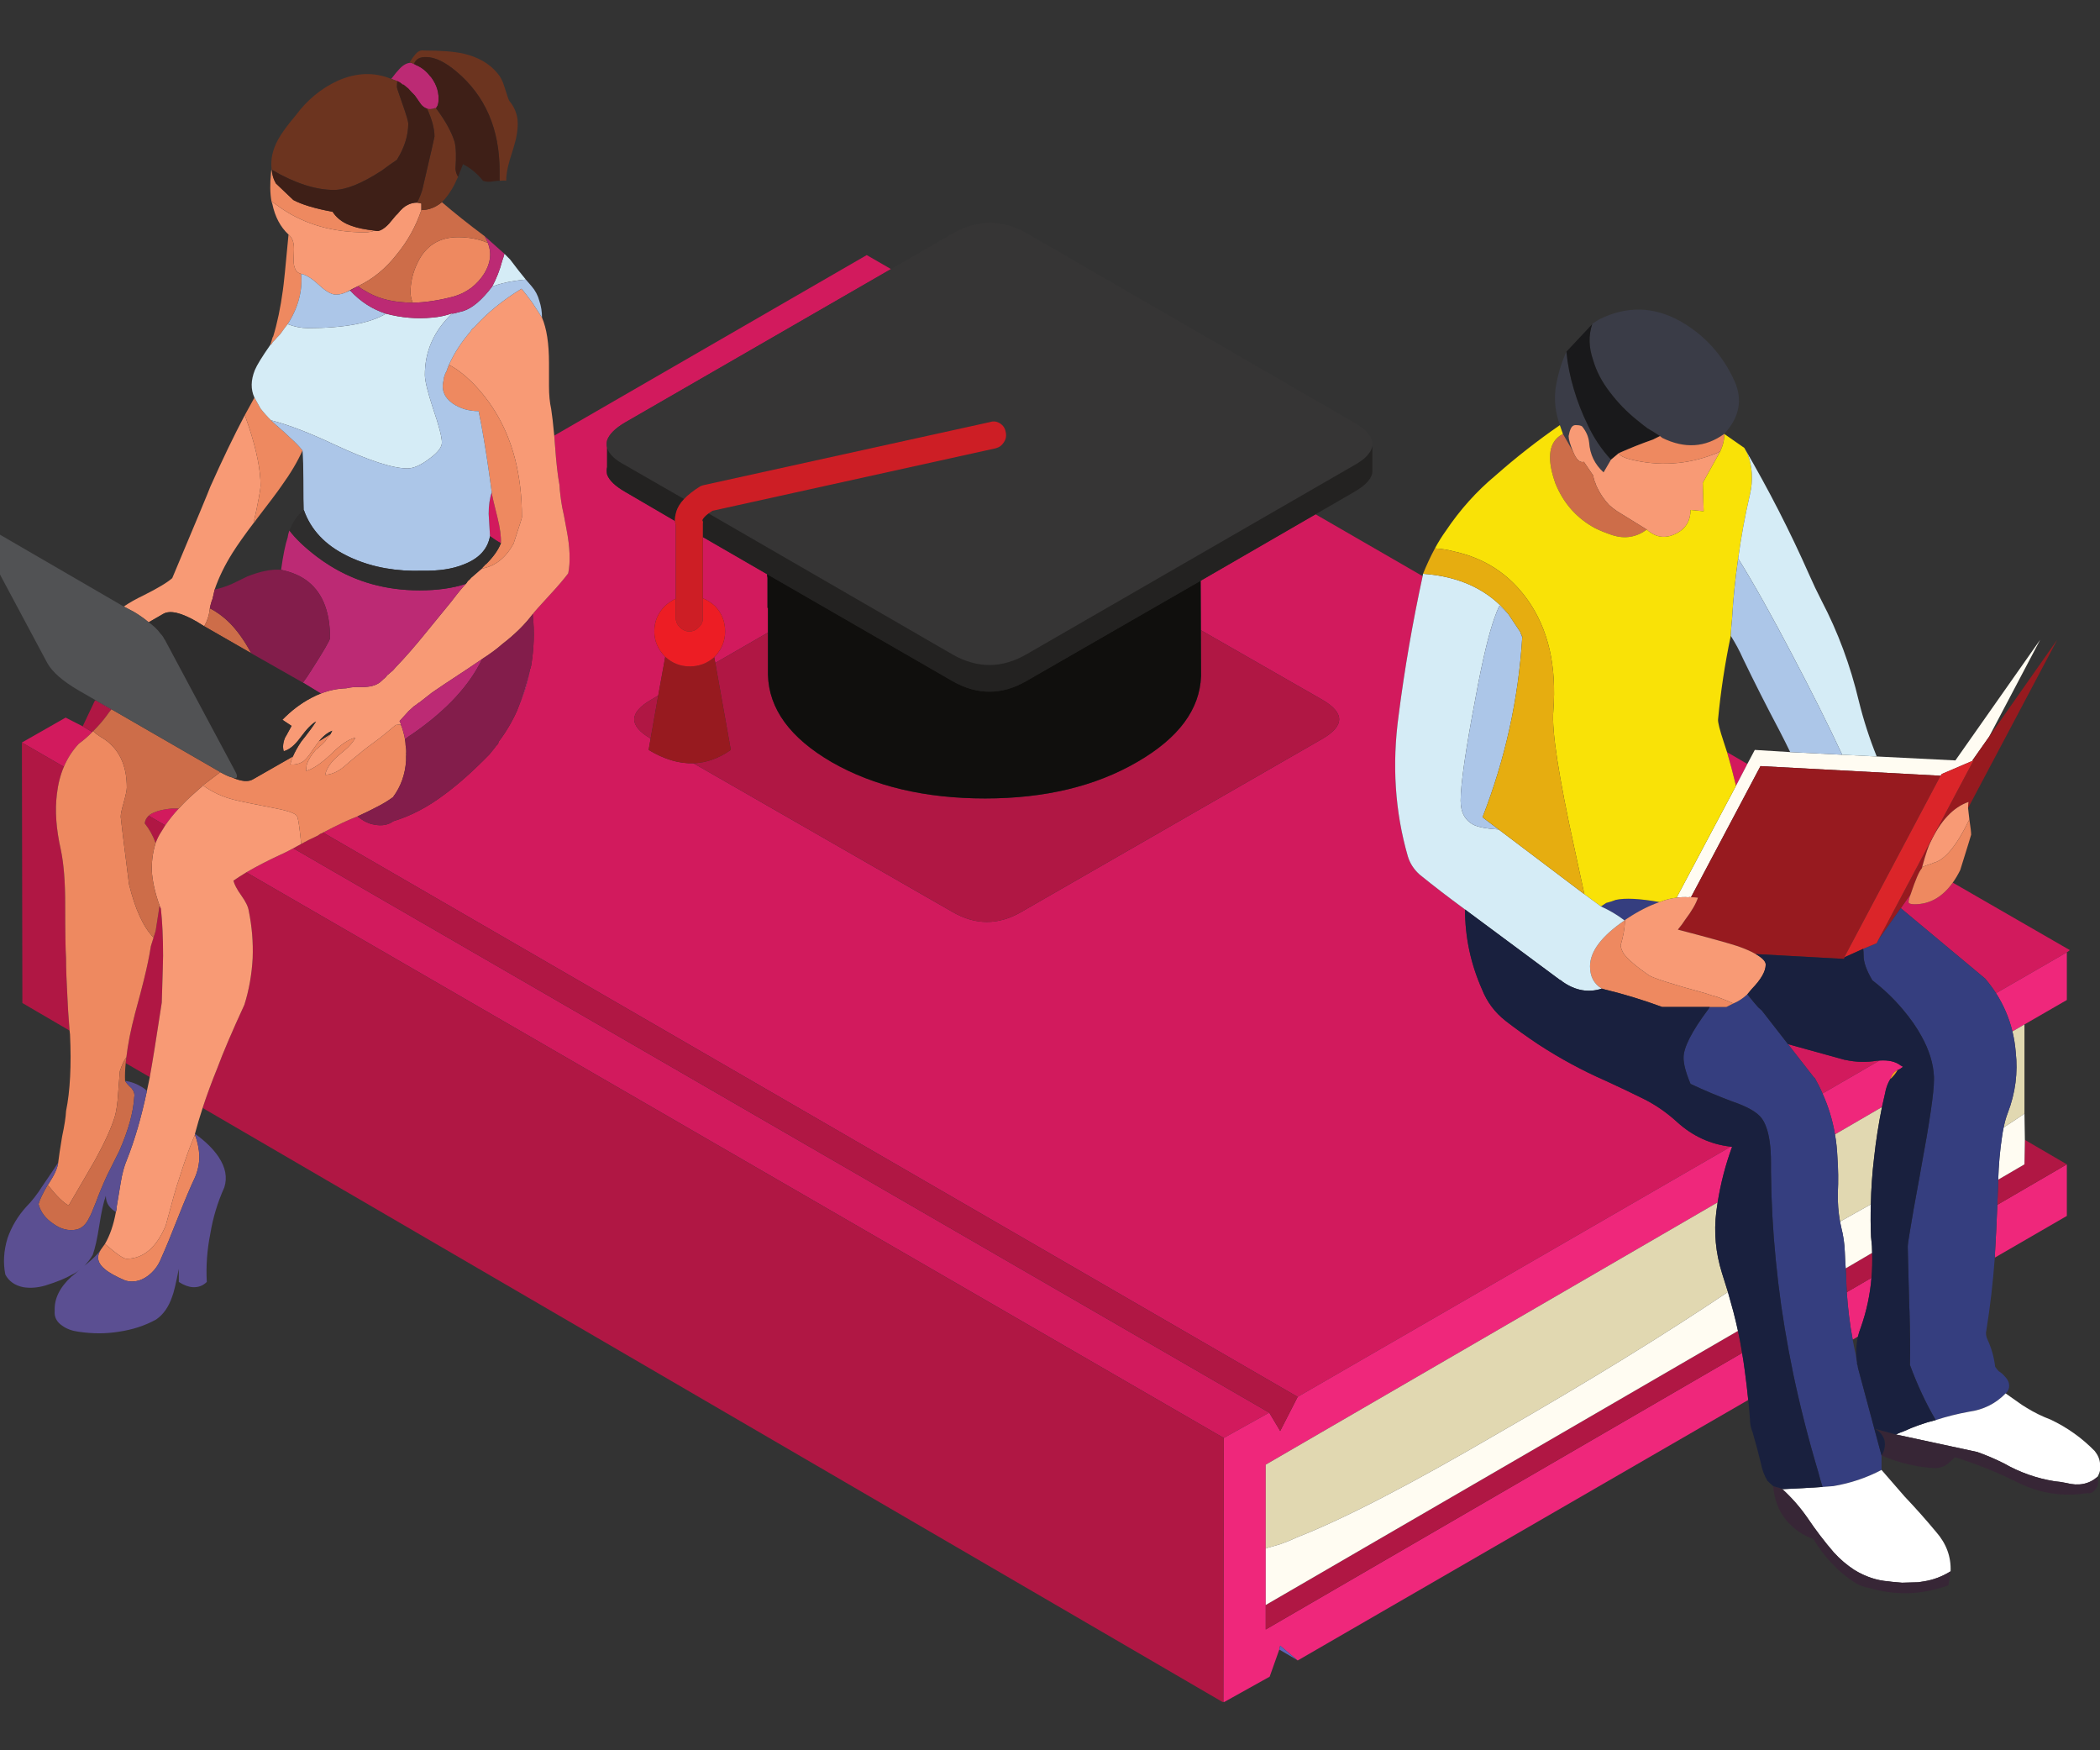 <svg xmlns="http://www.w3.org/2000/svg" xmlns:xlink="http://www.w3.org/1999/xlink" width="600" zoomAndPan="magnify" viewBox="0 0 450 375" height="500" preserveAspectRatio="xMidYMid meet" version="1.0"><rect x="0" y="0" width="450" height="375" fill="#333333" stroke="none"/><defs><clipPath id="faf784085d"><path d="M 262 204 L 443 204 L 443 364.652 L 262 364.652 Z M 262 204 " clip-rule="nonzero"/></clipPath><clipPath id="5a3fa6f5b9"><path d="M 4 135 L 443 135 L 443 364.652 L 4 364.652 Z M 4 135 " clip-rule="nonzero"/></clipPath><clipPath id="ec093bdb59"><path d="M 58 10.652 L 111 10.652 L 111 46 L 58 46 Z M 58 10.652 " clip-rule="nonzero"/></clipPath></defs><path fill="#d21a5d" d="M 62.855 181.746 L 271.98 302.66 L 262.238 308.09 L 52.785 186.902 C 54.969 185.625 57.449 184.344 60.234 183.059 C 60.914 182.762 61.789 182.328 62.855 181.746 Z M 38.316 173.223 C 37.219 174.418 36.254 175.617 35.414 176.828 L 31.859 174.77 C 32.207 174.449 32.676 174.188 33.258 173.977 C 33.949 173.66 35.105 173.41 36.73 173.223 C 37.227 173.223 37.758 173.223 38.316 173.223 Z M 86.832 158.617 C 86.895 158.988 86.922 159.363 86.922 159.734 C 86.859 158.742 86.703 157.805 86.453 156.93 C 86.641 157.488 86.766 158.051 86.832 158.617 Z M 107.34 116.375 C 106.527 115.938 105.75 115.438 105 114.875 C 104.875 112.754 104.777 111.156 104.715 110.102 C 104.715 108.289 104.938 106.758 105.375 105.512 C 105.438 106.133 105.844 107.91 106.59 110.848 C 107.152 113.094 107.402 114.938 107.34 116.375 Z M 82.988 144.656 C 83.184 144.496 83.391 144.324 83.602 144.141 C 83.555 144.188 83.508 144.238 83.457 144.285 C 83.332 144.41 83.176 144.535 82.988 144.656 Z M 102.281 122.648 C 102.594 122.34 102.91 122.055 103.219 121.809 L 103.316 121.809 C 103 122.055 102.656 122.34 102.281 122.648 Z M 402.762 227.219 L 390.539 234.289 C 390.051 233.141 389.484 232.02 388.855 230.918 L 388.762 230.918 L 383.145 223.711 L 395.32 227.078 L 395.41 227.078 C 397.656 227.578 399.91 227.641 402.156 227.266 C 402.367 227.242 402.574 227.227 402.762 227.219 Z M 164.562 135.527 L 153.277 142.039 L 153.047 140.82 C 153.047 140.758 153.109 140.695 153.227 140.633 C 154.668 139.07 155.383 137.293 155.383 135.293 C 155.383 133.172 154.668 131.359 153.227 129.863 C 152.418 129.113 151.543 128.555 150.609 128.176 L 150.609 115.062 L 164.375 123.023 C 164.375 123.27 164.402 123.523 164.465 123.773 L 164.465 123.867 C 164.465 123.992 164.465 124.082 164.465 124.145 L 164.465 130.234 L 164.562 130.234 Z M 370.879 245.672 L 278.066 299.285 L 69.227 178.379 C 72.242 176.781 74.707 175.629 76.621 174.906 C 77.809 175.906 79.027 176.504 80.273 176.691 C 81.836 177 83.176 176.754 84.305 175.941 C 88.047 174.816 91.734 172.883 95.352 170.133 C 98.16 168.07 101.316 165.266 104.812 161.703 C 105.184 161.27 105.59 160.766 106.031 160.203 C 106.031 160.141 106.059 160.113 106.121 160.113 C 106.121 160.051 106.152 159.988 106.219 159.926 C 106.281 159.863 106.34 159.801 106.402 159.734 C 106.465 159.609 106.562 159.52 106.684 159.457 C 106.684 159.395 106.715 159.332 106.777 159.266 C 106.777 159.141 106.809 159.023 106.871 158.895 C 108.43 156.832 109.746 154.621 110.805 152.246 C 111.434 150.746 112.02 149.184 112.586 147.559 C 113.02 146.125 113.363 144.691 113.617 143.254 L 113.707 143.16 C 113.707 142.969 113.742 142.816 113.805 142.691 C 114.426 139.008 114.555 135.383 114.176 131.828 C 114.176 131.703 114.176 131.609 114.176 131.547 C 114.488 131.109 115.77 129.672 118.016 127.238 C 119.578 125.551 120.828 124.082 121.762 122.836 C 122.266 120.402 122.137 117.246 121.391 113.375 C 121.012 111.254 120.699 109.66 120.453 108.598 C 120.137 106.727 119.949 105.168 119.891 103.914 C 119.516 101.922 119.199 99.172 118.953 95.676 C 118.887 94.836 118.824 94.055 118.766 93.332 L 185.73 54.652 L 190.926 57.652 L 133.938 90.52 C 131.816 91.773 130.535 93.055 130.094 94.363 C 129.977 94.867 129.977 95.391 130.094 95.957 L 130.094 100.078 C 129.977 100.578 129.977 101.109 130.094 101.668 C 130.535 102.922 131.844 104.168 134.027 105.418 L 144.613 111.598 C 144.676 111.848 144.738 112.156 144.801 112.535 L 144.801 128.266 C 143.992 128.645 143.207 129.176 142.457 129.863 C 140.961 131.359 140.211 133.172 140.211 135.293 C 140.211 137.293 140.961 139.07 142.457 140.633 L 142.555 140.723 L 141.051 149.012 L 139.555 149.902 C 134.73 152.688 134.684 155.465 139.418 158.238 L 138.996 160.672 C 142.316 162.68 145.516 163.637 148.594 163.531 L 204.176 195.426 C 209.047 198.23 213.914 198.23 218.785 195.426 L 283.312 158.328 C 288.184 155.523 288.184 152.711 283.312 149.902 L 257.324 135.012 L 257.277 124.43 L 281.906 110.191 L 304.852 123.441 C 302.707 133.328 300.988 143.266 299.703 153.277 C 298.266 163.828 298.918 173.879 301.668 183.43 C 302.102 184.93 302.949 186.242 304.195 187.371 C 307.191 189.801 310.438 192.297 313.934 194.859 C 313.934 200.793 315.152 206.504 317.586 212 C 318.648 214.684 320.336 216.93 322.645 218.742 C 324.828 220.43 327.137 222.086 329.574 223.711 C 334.254 226.766 339.098 229.387 344.094 231.574 C 346.961 232.883 349.773 234.227 352.52 235.598 C 354.953 236.852 357.234 238.441 359.355 240.379 C 362.711 243.426 366.551 245.191 370.879 245.672 Z M 23.805 152.059 L 20.434 150.094 L 20.523 150.043 L 23.898 151.969 C 23.875 151.996 23.84 152.023 23.805 152.059 Z M 13.688 164.281 L 4.695 159.086 L 14.066 153.746 L 17.719 155.613 L 19.773 156.832 C 18.953 157.703 17.984 158.543 16.871 159.363 C 15.535 160.801 14.473 162.434 13.688 164.281 Z M 372 168.352 C 371.934 168.23 371.906 168.105 371.906 167.98 C 371.305 165.5 370.699 163.219 370.078 161.141 L 374.434 163.676 Z M 409.461 191.484 C 409.273 191.926 409.117 192.422 408.992 192.988 L 408.992 193.359 C 409.055 193.613 409.488 193.738 410.301 193.738 C 413.535 193.738 416.25 192.188 418.453 189.102 L 443.547 203.57 L 442.895 204.039 L 427.723 212.797 C 427.027 211.723 426.242 210.672 425.379 209.656 L 407.305 194.578 L 409.461 191.484 " fill-opacity="1" fill-rule="evenodd"/><g clip-path="url(#faf784085d)"><path fill="#ef277b" d="M 395.738 276.855 L 401.031 273.77 C 400.727 277.391 399.977 280.906 398.785 284.305 C 398.52 284.988 398.305 285.676 398.125 286.363 L 397.004 287.02 C 396.383 283.68 395.961 280.297 395.738 276.855 Z M 390.539 234.289 L 402.762 227.219 C 404.715 227.086 406.23 227.449 407.305 228.293 C 407.496 228.355 407.648 228.453 407.773 228.578 C 407.461 228.824 407.18 229.016 406.93 229.141 C 406.805 229.203 406.711 229.23 406.648 229.23 C 406.027 229.547 405.621 229.918 405.43 230.359 C 405.367 230.484 405.277 230.668 405.152 230.918 C 405.152 230.98 405.121 231.07 405.059 231.199 C 404.492 232.137 404.121 233.164 403.934 234.289 C 403.711 235.258 403.488 236.223 403.277 237.195 L 393.211 243.047 C 392.695 240.012 391.809 237.09 390.539 234.289 Z M 278.066 299.285 L 370.879 245.672 C 370.957 245.688 371.055 245.707 371.156 245.719 C 369.75 249.547 368.723 253.516 368.066 257.613 L 271.23 313.805 L 271.23 349.117 L 373.309 289.879 C 373.523 291.094 373.707 292.324 373.871 293.574 C 374.172 295.754 374.414 297.879 374.621 299.945 L 278.066 355.766 L 277.977 355.672 L 274.324 352.582 L 274.133 353.422 L 272.07 359.23 L 262.148 364.758 L 262.238 308.09 L 271.98 302.66 L 274.324 306.594 Z M 427.445 269.457 C 427.668 265.695 427.848 261.918 428.004 258.129 L 442.895 249.461 L 442.895 260.512 Z M 427.723 212.797 L 442.895 204.039 L 442.895 214.25 L 433.812 219.492 L 431.234 220.988 C 430.52 218.074 429.348 215.34 427.723 212.797 " fill-opacity="1" fill-rule="evenodd"/></g><g clip-path="url(#5a3fa6f5b9)"><path fill="#b01744" d="M 31.859 174.77 L 35.414 176.828 C 35.121 177.285 34.844 177.738 34.574 178.188 C 34.07 178.938 33.672 179.75 33.355 180.625 C 32.789 179.062 32.012 177.656 31.012 176.406 C 31.086 175.766 31.367 175.215 31.859 174.77 Z M 32.094 230.773 L 26.938 227.781 C 26.977 227.379 27.023 226.957 27.082 226.516 C 27.395 223.766 28.02 220.617 28.957 217.055 C 29.828 213.871 30.453 211.5 30.832 209.938 C 31.516 207.188 32.012 204.789 32.328 202.723 C 32.586 201.953 32.82 201.211 33.031 200.477 L 33.078 200.34 C 33.172 200.039 33.27 199.738 33.355 199.449 L 34.195 194.02 C 34.262 194.207 34.355 194.422 34.477 194.668 C 34.793 197.547 34.945 200.918 34.945 204.789 C 34.945 205.41 34.855 208.754 34.664 214.809 C 33.516 222.359 32.66 227.684 32.094 230.773 Z M 271.98 302.66 L 62.855 181.746 C 63.383 181.465 63.941 181.148 64.543 180.812 C 65.539 180.246 66.727 179.656 68.098 179.031 C 68.16 178.965 68.254 178.902 68.379 178.84 C 68.504 178.719 68.66 178.625 68.848 178.562 C 68.98 178.492 69.105 178.43 69.227 178.379 L 278.066 299.285 L 274.324 306.594 Z M 401.031 273.77 L 395.738 276.855 C 395.676 275.656 395.621 274.453 395.602 273.254 C 395.559 272.746 395.531 272.246 395.508 271.75 L 401.172 268.43 C 401.23 270.242 401.184 272.02 401.031 273.77 Z M 271.23 343.871 L 372.422 285.145 C 372.758 286.699 373.051 288.277 373.309 289.879 L 271.23 349.117 Z M 148.594 163.531 C 151.363 163.43 154.027 162.473 156.602 160.672 L 153.277 142.039 L 164.562 135.527 L 164.562 144.566 C 164.75 151.871 169.309 158.113 178.234 163.297 C 187.289 168.477 198.246 171.07 211.109 171.07 C 223.906 171.07 234.801 168.449 243.789 163.199 C 252.594 158.086 257.117 151.969 257.367 144.844 L 257.324 135.012 L 283.312 149.902 C 288.184 152.711 288.184 155.523 283.312 158.328 L 218.785 195.426 C 213.914 198.23 209.047 198.23 204.176 195.426 Z M 139.418 158.238 C 134.684 155.465 134.73 152.688 139.555 149.902 L 141.051 149.012 Z M 20.434 150.094 L 23.805 152.059 C 23.473 152.461 23.195 152.832 22.961 153.18 C 22.148 154.305 21.148 155.461 19.965 156.648 C 19.906 156.707 19.844 156.77 19.773 156.832 L 17.719 155.613 L 20.336 150.094 Z M 4.695 159.086 L 13.688 164.281 C 12.934 166.047 12.438 167.996 12.191 170.133 C 11.75 173.691 12.035 177.656 13.031 182.031 C 13.66 185.027 13.969 188.895 13.969 193.641 C 13.969 199.695 14.031 203.57 14.156 205.258 C 14.156 207.504 14.254 210.254 14.438 213.5 C 14.492 215.164 14.652 217.598 14.906 220.805 L 4.793 214.898 Z M 52.785 186.902 L 262.238 308.09 L 262.148 364.758 L 43.422 237.383 C 44.305 234.668 45.355 231.828 46.562 228.859 C 47.809 225.488 49.746 220.961 52.367 215.277 C 53.363 212.094 53.957 208.754 54.145 205.258 C 54.273 201.883 53.992 198.512 53.305 195.137 C 53.18 194.266 52.648 193.172 51.711 191.863 C 50.773 190.547 50.215 189.492 50.023 188.68 C 50.887 188.09 51.809 187.496 52.785 186.902 Z M 442.895 249.461 L 428.004 258.129 C 428.074 256.516 428.137 254.91 428.191 253.305 C 428.191 253.109 428.191 252.922 428.191 252.742 L 433.812 249.461 L 433.902 244.219 L 442.895 249.461 " fill-opacity="1" fill-rule="evenodd"/></g><path fill="#e1d8b1" d="M 400.895 258.031 C 400.742 258.109 400.602 258.191 400.469 258.266 C 398.309 259.473 396.25 260.625 394.289 261.73 C 393.926 259.719 393.77 257.652 393.82 255.551 C 393.949 253.051 393.914 250.492 393.727 247.871 C 393.656 246.227 393.484 244.621 393.211 243.047 L 403.277 237.195 C 402.551 240.797 401.984 244.422 401.59 248.055 C 401.191 251.395 400.957 254.723 400.895 258.031 Z M 271.23 331.789 L 271.23 313.805 L 368.066 257.613 C 367.961 258.27 367.871 258.922 367.785 259.578 C 367.227 264.012 367.633 268.41 369.004 272.785 C 369.43 274.105 369.855 275.449 370.266 276.809 C 356.82 285.863 340.48 295.918 321.238 306.969 C 302.32 318.02 287.898 325.48 277.977 329.355 C 276.785 329.914 275.57 330.414 274.324 330.852 C 273.512 331.105 272.762 331.32 272.07 331.504 C 271.762 331.566 271.48 331.664 271.23 331.789 Z M 433.812 238.602 C 432.395 239.578 430.914 240.562 429.359 241.551 C 429.582 240.406 429.879 239.359 430.25 238.41 C 431.875 234.164 432.434 229.824 431.938 225.391 C 431.812 223.879 431.578 222.41 431.234 220.988 L 433.812 219.492 L 433.812 238.602 " fill-opacity="1" fill-rule="evenodd"/><path fill="#fffcf2" d="M 401.172 268.43 L 395.508 271.75 C 395.422 270.578 395.359 269.422 395.32 268.285 C 395.258 266.48 395.004 264.73 394.57 263.043 C 394.469 262.609 394.375 262.176 394.289 261.73 C 396.25 260.625 398.309 259.473 400.469 258.266 C 400.602 258.191 400.742 258.109 400.895 258.031 C 400.82 260.367 400.836 262.695 400.938 265.012 L 401.129 266.977 C 401.156 267.469 401.172 267.953 401.172 268.43 Z M 372.422 285.145 L 271.23 343.871 L 271.23 331.789 C 271.48 331.664 271.762 331.566 272.07 331.504 C 272.762 331.32 273.512 331.105 274.324 330.852 C 275.57 330.414 276.785 329.914 277.977 329.355 C 287.898 325.48 302.32 318.02 321.238 306.969 C 340.48 295.918 356.82 285.863 370.266 276.809 C 370.668 278.191 371.055 279.598 371.438 281.027 C 371.793 282.379 372.117 283.75 372.422 285.145 Z M 433.902 244.219 L 433.812 249.461 L 428.191 252.742 C 428.285 249.555 428.562 246.434 429.031 243.375 C 429.117 242.738 429.227 242.133 429.359 241.551 C 430.914 240.562 432.395 239.578 433.812 238.602 Z M 422.664 163.016 L 416.109 165.824 L 415.828 166.203 L 377.246 164.137 L 362.355 192.238 C 362.168 192.176 361.977 192.176 361.789 192.238 C 360.977 192.176 360.137 192.207 359.262 192.332 L 372 168.352 L 374.434 163.676 L 376.027 160.672 L 383.613 161.141 L 394.754 161.703 L 402.156 162.078 L 419.012 162.922 L 437.18 137.07 L 426.219 157.867 L 422.664 162.922 L 422.664 163.016 " fill-opacity="1" fill-rule="evenodd"/><path fill="#5c64b8" d="M 274.133 353.422 L 274.324 352.582 L 277.977 355.672 Z M 274.133 353.422 " fill-opacity="1" fill-rule="evenodd"/><path fill="#971a1f" d="M 148.594 163.531 C 145.516 163.637 142.316 162.68 138.996 160.672 L 139.418 158.238 L 141.051 149.012 L 142.555 140.723 C 144.055 142.102 145.797 142.785 147.797 142.785 C 149.797 142.785 151.543 142.129 153.047 140.82 L 153.277 142.039 L 156.602 160.672 C 154.027 162.473 151.363 163.43 148.594 163.531 Z M 415.828 166.203 L 395.223 205.066 L 395.32 205.066 L 395.133 205.445 L 376.211 204.41 C 375.277 203.852 374 203.289 372.375 202.723 C 370.5 202.102 366.227 200.918 359.543 199.168 C 360.164 198.418 360.699 197.699 361.137 197.012 C 362.508 195.203 363.414 193.641 363.852 192.332 C 363.414 192.27 362.914 192.238 362.355 192.238 L 377.246 164.137 Z M 421.727 173.129 C 421.727 172.695 421.758 172.254 421.824 171.82 C 418.578 172.941 415.855 175.816 413.672 180.438 C 413.258 181.207 412.695 182.863 411.988 185.398 C 411.965 185.516 411.93 185.637 411.895 185.773 C 411.895 185.836 411.863 185.93 411.801 186.055 C 411.238 186.68 410.461 188.488 409.461 191.484 L 407.305 194.578 L 402.527 201.324 L 422.945 162.828 L 422.664 163.016 L 422.664 162.922 L 426.219 157.867 L 440.832 137.07 L 421.727 173.129 " fill-opacity="1" fill-rule="evenodd"/><path fill="#353e7f" d="M 348.215 197.105 L 348.117 197.203 C 346.555 196.012 344.871 195.012 343.059 194.207 L 344.184 193.457 C 344.934 193.27 345.617 193.047 346.246 192.801 C 348.242 192.359 351.363 192.52 355.609 193.27 C 353.426 194.02 351.145 195.172 348.773 196.734 C 348.586 196.859 348.398 196.984 348.215 197.105 Z M 397.004 287.02 C 397.199 288.082 397.418 289.145 397.656 290.203 C 397.719 290.699 397.816 291.266 397.941 291.891 L 397.941 292.266 C 398.062 292.449 398.125 292.703 398.125 293.016 L 403.184 311.84 L 403.184 314.934 C 400 316.613 396.566 317.773 392.883 318.398 C 392.137 318.461 391.352 318.523 390.539 318.578 C 390.168 317.395 389.855 316.305 389.602 315.305 C 387.504 308.273 385.727 301.293 384.266 294.371 C 383.59 291.094 382.984 287.832 382.441 284.582 C 382.18 282.973 381.926 281.367 381.691 279.758 C 381.23 276.473 380.84 273.191 380.52 269.926 C 379.891 263.574 379.551 257.27 379.492 251.012 C 379.492 250.359 379.492 249.719 379.492 249.09 C 379.492 245.723 379.133 243.133 378.41 241.316 C 378.164 240.648 377.867 240.086 377.527 239.629 C 376.59 238.316 374.469 237.098 371.156 235.977 C 368.156 234.852 365.195 233.605 362.258 232.227 C 361.258 229.855 360.762 227.984 360.762 226.609 C 360.762 224.422 362.508 220.988 366.008 216.305 C 366.129 216.117 366.254 215.934 366.379 215.746 L 369.941 215.746 C 370.438 215.496 370.934 215.242 371.438 214.996 C 372.5 214.559 373.496 213.898 374.434 213.031 C 375.434 214.277 376.211 215.215 376.777 215.836 C 377.086 216.09 377.336 216.305 377.527 216.496 L 383.145 223.711 L 388.762 230.918 L 388.855 230.918 C 389.484 232.02 390.051 233.141 390.539 234.289 C 391.809 237.09 392.695 240.012 393.211 243.047 C 393.484 244.621 393.656 246.227 393.727 247.871 C 393.914 250.492 393.949 253.051 393.82 255.551 C 393.77 257.652 393.926 259.719 394.289 261.73 C 394.375 262.176 394.469 262.609 394.57 263.043 C 395.004 264.73 395.258 266.48 395.32 268.285 C 395.359 269.422 395.422 270.578 395.508 271.75 C 395.531 272.246 395.559 272.746 395.602 273.254 C 395.621 274.453 395.676 275.656 395.738 276.855 C 395.961 280.297 396.383 283.68 397.004 287.02 Z M 429.781 298.539 C 427.66 300.727 425.039 302.035 421.918 302.469 C 419.48 302.91 417.109 303.504 414.801 304.254 C 412.734 300.754 410.895 296.824 409.273 292.449 C 409.336 289.078 409.301 285.242 409.18 280.93 C 409.168 280.617 409.152 280.309 409.129 279.992 C 408.988 275.059 408.891 271.469 408.848 269.223 C 408.82 268.246 408.805 267.531 408.805 267.07 C 408.805 266.676 408.957 265.566 409.273 263.746 C 409.668 261.227 410.359 257.355 411.332 252.133 C 411.414 251.594 411.512 251.051 411.617 250.492 C 413.484 240.441 414.422 234.074 414.422 231.387 C 414.422 231.168 414.422 230.953 414.422 230.734 C 414.297 227.906 413.41 225 411.754 222.023 C 410.734 220.141 409.41 218.238 407.773 216.305 C 405.836 213.996 403.652 211.906 401.219 210.035 C 399.965 207.91 399.344 206.16 399.344 204.789 C 399.344 204.227 399.316 203.723 399.254 203.289 L 402.156 202.074 L 402.527 201.324 L 407.305 194.578 L 425.379 209.656 C 426.242 210.672 427.027 211.723 427.723 212.797 C 429.348 215.34 430.52 218.074 431.234 220.988 C 431.578 222.41 431.812 223.879 431.938 225.391 C 432.434 229.824 431.875 234.164 430.25 238.41 C 429.879 239.359 429.582 240.406 429.359 241.551 C 429.227 242.133 429.117 242.738 429.031 243.375 C 428.562 246.434 428.285 249.555 428.191 252.742 C 428.191 252.922 428.191 253.109 428.191 253.305 C 428.137 254.91 428.074 256.516 428.004 258.129 C 427.848 261.918 427.668 265.695 427.445 269.457 C 427.445 269.5 427.445 269.543 427.445 269.602 C 427.066 274.781 426.473 279.902 425.66 284.961 C 425.473 285.648 425.57 286.363 425.941 287.109 C 426.754 288.859 427.285 290.762 427.535 292.828 C 427.785 293.199 428.031 293.512 428.285 293.766 C 428.781 294.074 429.223 294.449 429.594 294.887 C 429.969 295.262 430.25 295.695 430.438 296.199 C 430.684 297.137 430.469 297.914 429.781 298.539 " fill-opacity="1" fill-rule="evenodd"/><path fill="#ffffff" d="M 381.836 318.957 L 382.117 319.047 C 384.922 318.93 387.734 318.77 390.539 318.578 C 391.352 318.523 392.137 318.461 392.883 318.398 C 396.566 317.773 400 316.613 403.184 314.934 L 408.145 320.645 C 410.461 323.078 412.707 325.605 414.891 328.23 C 417.074 330.727 418.109 333.539 417.984 336.66 C 416.172 337.781 414.27 338.5 412.27 338.809 C 411.832 338.875 411.426 338.938 411.051 339 L 407.586 339.098 C 406.836 339.031 406.117 338.969 405.43 338.906 L 404.684 338.809 C 402.184 338.629 399.75 337.816 397.379 336.375 C 395.754 335.316 394.289 334.066 392.977 332.629 C 390.98 330.32 389.078 327.824 387.266 325.137 C 385.707 322.891 383.895 320.832 381.836 318.957 Z M 414.801 304.254 C 417.109 303.504 419.48 302.91 421.918 302.469 C 425.039 302.035 427.66 300.727 429.781 298.539 L 433.246 300.98 C 433.621 301.223 433.965 301.441 434.281 301.629 C 435.902 302.629 437.617 303.473 439.43 304.156 C 442.984 305.844 446.141 308.09 448.883 310.902 C 449.578 311.777 449.949 312.688 450.012 313.617 C 450.199 314.555 450.012 315.492 449.449 316.43 C 447.637 317.992 445.422 318.426 442.797 317.738 C 441.922 317.551 441.082 317.426 440.27 317.363 C 436.402 316.738 432.777 315.457 429.41 313.527 C 427.535 312.59 425.633 311.777 423.695 311.09 L 406.277 307.34 C 406.773 307.094 407.305 306.871 407.867 306.688 C 410.176 305.625 412.492 304.812 414.801 304.254 " fill-opacity="1" fill-rule="evenodd"/><path fill="#372636" d="M 379.961 318.398 L 381.836 318.957 C 383.895 320.832 385.707 322.891 387.266 325.137 C 389.078 327.824 390.98 330.32 392.977 332.629 C 394.289 334.066 395.754 335.316 397.379 336.375 C 399.75 337.816 402.184 338.629 404.684 338.809 L 405.43 338.906 C 406.117 338.969 406.836 339.031 407.586 339.098 L 411.051 339 C 411.426 338.938 411.832 338.875 412.27 338.809 C 414.27 338.5 416.172 337.781 417.984 336.66 L 417.516 339.656 C 417.262 339.719 417.074 339.781 416.953 339.844 C 411.582 341.715 406.09 341.84 400.469 340.215 C 399.344 340.027 398.25 339.594 397.188 338.906 C 393.758 336.598 390.883 333.539 388.574 329.727 C 388.016 329.539 387.484 329.32 386.984 329.07 C 382.738 326.824 380.395 323.266 379.961 318.398 Z M 403.184 311.84 C 403.809 310.902 404.031 309.84 403.844 308.656 C 403.527 307.531 402.844 306.688 401.777 306.125 L 406.277 307.34 L 423.695 311.09 C 425.633 311.777 427.535 312.59 429.41 313.527 C 432.777 315.457 436.402 316.738 440.27 317.363 C 441.082 317.426 441.922 317.551 442.797 317.738 C 445.422 318.426 447.637 317.992 449.449 316.43 C 449.82 317.738 449.512 318.801 448.512 319.613 C 448.137 319.922 447.73 320.02 447.297 319.895 C 441.922 320.77 436.773 319.922 431.84 317.363 C 427.66 315.305 423.352 313.59 418.922 312.211 C 418.355 312.715 417.887 313.148 417.516 313.527 C 416.703 314.148 415.793 314.492 414.801 314.555 C 410.867 314.367 406.992 313.465 403.184 311.84 " fill-opacity="1" fill-rule="evenodd"/><path fill="#3a3c47" d="M 335.66 75.352 C 335.914 78.035 336.445 80.723 337.258 83.406 C 338.004 85.965 339.004 88.527 340.25 91.086 C 341.504 93.77 343.156 96.238 345.211 98.484 L 343.625 101.199 C 341.75 99.512 340.719 97.391 340.531 94.832 C 340.406 93.586 339.906 92.43 339.035 91.367 C 338.781 91.18 338.375 91.086 337.816 91.086 C 337.258 91.023 336.852 91.27 336.598 91.836 C 336.41 92.207 336.254 92.738 336.129 93.43 C 336.129 94.117 336.445 95.207 337.066 96.707 L 334.914 92.961 L 334.254 91.086 C 333.324 88.465 333.008 85.875 333.324 83.312 C 333.758 80.441 334.539 77.785 335.66 75.352 Z M 341.188 69.449 L 341.379 69.262 C 341.75 69.016 342.188 68.734 342.688 68.422 C 348.621 65.484 354.457 65.645 360.199 68.891 C 365.379 71.887 369.219 76.16 371.719 81.723 C 373.469 85.715 372.719 89.465 369.473 92.961 C 365.414 95.895 360.977 96.176 356.172 93.801 C 356.043 93.676 355.891 93.551 355.703 93.43 C 354.766 92.801 353.859 92.242 352.988 91.738 C 352.238 91.18 351.488 90.586 350.738 89.961 C 348.621 88.273 346.684 86.281 344.934 83.969 C 343.246 81.781 342.062 79.504 341.379 77.133 C 340.441 74.445 340.375 71.887 341.188 69.449 " fill-opacity="1" fill-rule="evenodd"/><path fill="#19191b" d="M 335.66 75.352 L 341.188 69.449 C 340.375 71.887 340.441 74.445 341.379 77.133 C 342.062 79.504 343.246 81.781 344.934 83.969 C 346.684 86.281 348.621 88.273 350.738 89.961 C 351.488 90.586 352.238 91.18 352.988 91.738 C 353.859 92.242 354.766 92.801 355.703 93.43 C 355.203 93.676 354.707 93.93 354.203 94.176 C 351.707 95.047 349.27 96.02 346.898 97.078 L 345.211 98.484 C 343.156 96.238 341.504 93.77 340.25 91.086 C 339.004 88.527 338.004 85.965 337.258 83.406 C 336.445 80.723 335.914 78.035 335.66 75.352 " fill-opacity="1" fill-rule="evenodd"/><path fill="#f89a75" d="M 368.625 96.707 L 364.883 103.445 L 365.07 109.535 L 362.258 109.254 C 362.258 111.445 361.355 113.066 359.543 114.125 C 357.109 115.504 354.891 115.281 352.895 113.469 L 346.527 109.535 C 345.898 109.102 345.34 108.664 344.84 108.227 C 343.777 107.098 342.938 105.883 342.309 104.574 C 342.062 104.074 341.902 103.699 341.848 103.445 L 341.75 103.168 C 341.688 103.102 341.656 103.039 341.656 102.977 C 341.531 102.543 341.434 102.172 341.379 101.855 L 339.41 98.953 C 338.535 99.203 337.754 98.457 337.066 96.707 C 336.445 95.207 336.129 94.117 336.129 93.43 C 336.254 92.738 336.41 92.207 336.598 91.836 C 336.852 91.27 337.258 91.023 337.816 91.086 C 338.375 91.086 338.781 91.18 339.035 91.367 C 339.906 92.43 340.406 93.586 340.531 94.832 C 340.719 97.391 341.75 99.512 343.625 101.199 L 345.211 98.484 L 346.898 97.078 C 346.961 97.141 346.996 97.203 346.996 97.266 C 347.305 97.707 348.055 98.078 349.242 98.395 C 355.422 99.953 361.48 99.578 367.406 97.266 C 367.785 97.141 368.191 96.957 368.625 96.707 Z M 114.176 131.547 C 112.488 133.797 110.305 135.949 107.621 138.008 C 106.5 139.008 105.059 140.07 103.316 141.191 C 102.316 141.879 101.25 142.598 100.133 143.348 C 96.32 145.844 93.793 147.531 92.547 148.406 L 89.922 150.465 C 89.672 150.59 89.453 150.746 89.266 150.934 C 89.078 151.059 88.895 151.184 88.707 151.309 L 87.578 152.34 C 86.895 153.09 86.234 153.809 85.613 154.496 L 85.711 154.676 C 85.828 154.867 85.895 155.055 85.895 155.242 C 85.52 155.242 85.145 155.273 84.773 155.336 C 83.898 156.082 82.805 156.992 81.492 158.051 C 79.184 159.734 77.715 160.863 77.09 161.422 C 76.277 162.047 75.125 163.016 73.625 164.328 C 72.312 165.391 71.004 165.949 69.695 166.012 C 69.938 164.641 70.91 163.234 72.598 161.801 C 73.719 160.863 74.375 160.297 74.562 160.113 C 75.312 159.363 75.844 158.68 76.152 158.051 C 74.719 158.363 72.969 159.547 70.91 161.609 C 68.789 163.605 67.008 164.797 65.574 165.168 L 65.664 164.328 C 65.664 164.074 65.699 163.891 65.762 163.766 C 66.07 162.766 66.727 161.703 67.727 160.582 C 67.852 160.52 67.973 160.422 68.098 160.297 C 68.848 159.672 69.379 159.176 69.695 158.805 L 70.066 158.238 C 70.379 157.926 70.633 157.617 70.812 157.301 C 70.941 157.051 71.066 156.805 71.191 156.551 C 70.379 156.867 69.566 157.461 68.758 158.328 C 68.691 158.395 68.566 158.555 68.379 158.805 C 68.07 159.176 67.574 159.863 66.883 160.863 C 66.195 161.922 65.574 162.676 65.012 163.109 C 64.137 163.676 63.199 163.891 62.199 163.766 C 62.324 163.199 62.516 162.641 62.762 162.078 C 63.199 161.078 63.789 160.016 64.543 158.895 C 66.039 157.02 67.105 155.586 67.727 154.586 C 66.852 155.027 65.727 156.18 64.355 158.051 C 63.164 159.672 61.984 160.645 60.793 160.953 C 60.547 160.078 60.641 159.113 61.078 158.051 C 61.137 157.988 61.605 157.148 62.48 155.523 L 60.512 154.215 C 62.387 152.277 64.445 150.715 66.699 149.527 C 67.383 149.156 68.07 148.84 68.758 148.59 C 70.504 147.902 72.312 147.531 74.188 147.469 C 74.688 147.344 75.312 147.25 76.062 147.188 C 77 147.188 77.684 147.188 78.117 147.188 C 79.742 147.125 80.961 146.688 81.773 145.875 C 82.023 145.629 82.305 145.375 82.617 145.125 L 82.988 144.656 C 83.176 144.535 83.332 144.41 83.457 144.285 C 83.508 144.238 83.555 144.188 83.602 144.141 C 83.797 143.98 83.996 143.809 84.207 143.629 L 84.863 142.879 C 86.801 140.883 88.949 138.414 91.324 135.48 L 96.758 128.832 C 98.133 127.02 99.16 125.77 99.844 125.082 C 100.035 124.836 100.16 124.648 100.223 124.523 C 100.539 124.27 100.781 124.02 100.973 123.773 L 102.281 122.648 C 102.656 122.34 103 122.055 103.316 121.809 C 106.121 121.305 108.367 119.527 110.055 116.469 C 111.242 112.844 111.84 110.977 111.84 110.848 C 111.84 106.281 111.336 102.07 110.336 98.203 C 108.637 91.715 105.512 86.223 100.973 81.723 C 99.285 80.094 97.695 78.91 96.199 78.164 C 97.32 75.664 98.879 73.258 100.879 70.949 C 100.938 70.824 101 70.703 101.07 70.578 C 101.188 70.516 101.25 70.449 101.25 70.387 C 101.379 70.324 101.504 70.234 101.629 70.109 C 104.371 67.051 107.746 64.301 111.742 61.863 C 112.309 62.488 113.086 63.488 114.086 64.859 C 114.895 66.113 115.582 67.168 116.141 68.043 C 117.141 70.355 117.641 73.602 117.641 77.785 C 117.641 78.91 117.641 80.562 117.641 82.746 C 117.641 84.621 117.801 86.246 118.109 87.625 C 118.305 88.84 118.527 90.746 118.766 93.332 C 118.824 94.055 118.887 94.836 118.953 95.676 C 119.199 99.172 119.516 101.922 119.891 103.914 C 119.949 105.168 120.137 106.727 120.453 108.598 C 120.699 109.66 121.012 111.254 121.391 113.375 C 122.137 117.246 122.266 120.402 121.762 122.836 C 120.828 124.082 119.578 125.551 118.016 127.238 C 115.77 129.672 114.488 131.109 114.176 131.547 Z M 76.719 61.305 C 76.152 61.551 75.312 61.992 74.188 62.613 C 73.191 63.047 72.312 63.207 71.562 63.082 C 70.633 62.895 69.477 62.145 68.098 60.836 C 66.727 59.582 65.539 58.871 64.543 58.68 C 63.789 58.492 63.324 58.023 63.137 57.273 C 62.949 56.84 62.887 56.09 62.949 55.027 C 63.012 53.777 63.012 52.938 62.949 52.5 C 62.824 51.5 62.453 50.75 61.828 50.25 C 60.078 48.625 58.926 46.441 58.359 43.691 C 58.297 43.508 58.234 43.32 58.176 43.133 C 58.863 43.637 59.609 44.16 60.422 44.727 C 65.418 48.094 71.344 49.781 78.215 49.781 C 78.902 49.781 79.59 49.66 80.273 49.41 C 80.527 49.473 80.742 49.5 80.93 49.5 L 81.023 49.5 L 81.59 49.312 C 82.211 49.004 82.805 48.535 83.367 47.91 C 83.926 47.227 84.395 46.66 84.773 46.223 L 85.242 45.754 C 85.988 44.816 86.703 44.195 87.391 43.879 C 88.02 43.57 88.672 43.41 89.363 43.41 C 89.672 43.477 89.984 43.539 90.293 43.602 C 90.293 44.039 90.293 44.504 90.293 45.008 C 89.109 48.504 87.363 51.656 85.051 54.469 C 82.68 57.527 79.902 59.801 76.719 61.305 Z M 44.965 130.332 C 44.84 131.703 44.441 132.984 43.75 134.168 L 42.25 133.234 C 38.82 131.234 36.387 130.672 34.945 131.547 L 31.859 133.328 C 30.984 132.578 29.922 131.828 28.668 131.078 L 26.52 129.953 C 27.703 129.141 29.137 128.328 30.832 127.52 C 33.824 126.02 35.855 124.805 36.91 123.867 C 42.035 111.688 44.75 105.168 45.062 104.293 C 47.625 98.547 50.086 93.43 52.461 88.934 C 52.711 89.68 52.992 90.492 53.305 91.367 C 54.992 96.488 55.832 100.703 55.832 104.012 C 55.832 104.887 55.336 107.566 54.336 112.066 C 52.398 114.629 50.898 116.75 49.836 118.434 C 48.148 121.121 46.871 123.738 46 126.301 C 45.938 126.613 45.777 127.301 45.531 128.363 L 45.434 128.555 C 45.434 128.609 45.406 128.707 45.344 128.832 C 45.156 129.457 45.027 129.953 44.965 130.332 Z M 41.781 242.906 C 41.781 242.969 41.781 243.031 41.781 243.094 C 40.789 245.34 39.598 248.648 38.227 253.023 C 37.848 254.02 36.945 257.207 35.512 262.574 C 33.512 267.32 30.703 269.691 27.082 269.691 C 26.457 269.691 24.926 268.629 22.492 266.508 C 23.555 264.695 24.336 262.422 24.836 259.672 C 24.961 259.293 25.023 258.887 25.023 258.453 C 25.395 256.207 25.676 254.52 25.863 253.395 C 26.176 251.461 26.613 249.84 27.176 248.523 C 28.859 244.281 30.297 239.348 31.48 233.73 C 31.609 233.102 31.734 232.512 31.859 231.945 C 31.926 231.605 32 231.211 32.094 230.773 C 32.66 227.684 33.516 222.359 34.664 214.809 C 34.855 208.754 34.945 205.41 34.945 204.789 C 34.945 200.918 34.793 197.547 34.477 194.668 C 34.355 194.422 34.262 194.207 34.195 194.02 C 33.203 191.27 32.637 188.707 32.512 186.336 C 32.512 184.277 32.789 182.375 33.355 180.625 C 33.672 179.75 34.07 178.938 34.574 178.188 C 34.844 177.738 35.121 177.285 35.414 176.828 C 36.254 175.617 37.219 174.418 38.316 173.223 C 39.395 172.016 40.609 170.828 41.973 169.664 C 42.418 169.25 42.887 168.844 43.375 168.449 C 43.375 168.387 43.406 168.324 43.469 168.258 C 44.406 168.945 45.469 169.574 46.652 170.133 C 47.34 170.449 48.059 170.73 48.809 170.977 C 49.617 171.227 50.461 171.445 51.332 171.633 C 51.836 171.758 54.461 172.289 59.203 173.223 C 59.902 173.359 60.523 173.5 61.078 173.645 C 62.492 174.016 63.332 174.41 63.605 174.816 C 63.664 174.855 63.719 175 63.789 175.238 C 64 176 64.25 177.859 64.543 180.812 C 63.941 181.148 63.383 181.465 62.855 181.746 C 61.789 182.328 60.914 182.762 60.234 183.059 C 57.449 184.344 54.969 185.625 52.785 186.902 C 51.809 187.496 50.887 188.09 50.023 188.68 C 50.215 189.492 50.773 190.547 51.711 191.863 C 52.648 193.172 53.18 194.266 53.305 195.137 C 53.992 198.512 54.273 201.883 54.145 205.258 C 53.957 208.754 53.363 212.094 52.367 215.277 C 49.746 220.961 47.809 225.488 46.562 228.859 C 45.355 231.828 44.305 234.668 43.422 237.383 C 42.793 239.285 42.25 241.129 41.781 242.906 Z M 376.211 204.41 C 377.652 205.223 378.367 205.973 378.367 206.664 C 378.367 208.098 377.371 209.848 375.371 211.906 C 375.055 212.281 374.746 212.652 374.434 213.031 C 373.496 213.898 372.5 214.559 371.438 214.996 C 370.5 214.559 369.348 214.09 367.973 213.59 C 367.227 213.402 366.414 213.156 365.539 212.844 C 358.234 210.84 354.141 209.531 353.266 208.91 C 350.648 207.098 348.867 205.57 347.93 204.32 C 347.555 203.695 347.34 203.102 347.277 202.543 C 347.836 200.668 348.152 198.918 348.215 197.293 C 348.215 197.23 348.215 197.168 348.215 197.105 C 348.398 196.984 348.586 196.859 348.773 196.734 C 351.145 195.172 353.426 194.02 355.609 193.27 C 356.855 192.766 358.074 192.457 359.262 192.332 C 360.137 192.207 360.977 192.176 361.789 192.238 C 361.977 192.176 362.168 192.176 362.355 192.238 C 362.914 192.238 363.414 192.27 363.852 192.332 C 363.414 193.641 362.508 195.203 361.137 197.012 C 360.699 197.699 360.164 198.418 359.543 199.168 C 366.227 200.918 370.5 202.102 372.375 202.723 C 374 203.289 375.277 203.852 376.211 204.41 Z M 422.008 175.566 C 419.328 181.121 416.793 184.215 414.422 184.836 C 414.297 184.898 414.141 184.965 413.953 185.027 C 413.285 185.238 412.754 185.422 412.363 185.586 C 412.176 185.648 412.016 185.711 411.895 185.773 C 411.93 185.637 411.965 185.516 411.988 185.398 C 412.695 182.863 413.258 181.207 413.672 180.438 C 415.855 175.816 418.578 172.941 421.824 171.82 C 421.758 172.254 421.727 172.695 421.727 173.129 C 421.789 173.816 421.883 174.629 422.008 175.566 " fill-opacity="1" fill-rule="evenodd"/><path fill="#ee8960" d="M 21.555 267.816 C 21.867 267.383 22.184 266.949 22.492 266.508 C 24.926 268.629 26.457 269.691 27.082 269.691 C 30.703 269.691 33.512 267.32 35.512 262.574 C 36.945 257.207 37.848 254.02 38.227 253.023 C 39.598 248.648 40.789 245.34 41.781 243.094 C 42.348 244.656 42.656 246.188 42.719 247.684 C 42.719 249.371 42.375 250.961 41.691 252.457 C 40.879 254.148 39.691 256.957 38.129 260.891 C 36.633 264.695 35.449 267.57 34.574 269.504 C 33.949 271.129 32.949 272.441 31.578 273.438 C 30.074 274.5 28.516 274.812 26.891 274.375 C 24.836 273.5 23.363 272.688 22.492 271.938 C 20.93 270.691 20.621 269.32 21.555 267.816 Z M 64.543 180.812 C 64.25 177.859 64 176 63.789 175.238 C 63.719 175 63.664 174.855 63.605 174.816 C 63.332 174.41 62.492 174.016 61.078 173.645 C 60.523 173.5 59.902 173.359 59.203 173.223 C 54.461 172.289 51.836 171.758 51.332 171.633 C 50.461 171.445 49.617 171.227 48.809 170.977 C 48.059 170.73 47.34 170.449 46.652 170.133 C 45.469 169.574 44.406 168.945 43.469 168.258 C 44.441 167.535 45.641 166.625 47.074 165.543 C 47.125 165.516 47.172 165.48 47.219 165.453 C 48.34 166.074 49.184 166.449 49.746 166.574 C 51.738 167.449 53.242 167.574 54.242 166.949 L 62.762 162.078 C 62.516 162.641 62.324 163.199 62.199 163.766 C 63.199 163.891 64.137 163.676 65.012 163.109 C 65.574 162.676 66.195 161.922 66.883 160.863 C 67.574 159.863 68.07 159.176 68.379 158.805 L 70.812 157.301 C 70.633 157.617 70.379 157.926 70.066 158.238 L 69.695 158.805 C 69.379 159.176 68.848 159.672 68.098 160.297 C 67.973 160.422 67.852 160.52 67.727 160.582 C 66.727 161.703 66.07 162.766 65.762 163.766 C 65.699 163.891 65.664 164.074 65.664 164.328 L 65.574 165.168 C 67.008 164.797 68.789 163.605 70.91 161.609 C 72.969 159.547 74.719 158.363 76.152 158.051 C 75.844 158.68 75.312 159.363 74.562 160.113 C 74.375 160.297 73.719 160.863 72.598 161.801 C 70.91 163.234 69.938 164.641 69.695 166.012 C 71.004 165.949 72.312 165.391 73.625 164.328 C 75.125 163.016 76.277 162.047 77.09 161.422 C 77.715 160.863 79.184 159.734 81.492 158.051 C 82.805 156.992 83.898 156.082 84.773 155.336 C 85.145 155.273 85.52 155.242 85.895 155.242 C 86.145 155.805 86.332 156.363 86.453 156.93 C 86.703 157.805 86.859 158.742 86.922 159.734 C 87.047 160.359 87.082 160.988 87.02 161.609 C 87.082 161.676 87.082 161.766 87.02 161.891 C 87.02 162.145 87.02 162.453 87.02 162.828 L 87.02 162.922 C 86.832 165.914 85.895 168.539 84.207 170.793 C 83.211 171.539 81.961 172.289 80.461 173.039 C 79.652 173.473 78.371 174.102 76.621 174.906 C 74.707 175.629 72.242 176.781 69.227 178.379 C 69.105 178.43 68.98 178.492 68.848 178.562 C 68.66 178.625 68.504 178.719 68.379 178.84 C 68.254 178.902 68.16 178.965 68.098 179.031 C 66.727 179.656 65.539 180.246 64.543 180.812 Z M 104.531 52.031 C 105.402 54.152 105.156 56.336 103.777 58.59 C 103.031 59.773 102.098 60.801 100.973 61.676 C 99.789 62.551 98.508 63.172 97.129 63.551 C 94.074 64.363 91.168 64.797 88.426 64.859 C 88.426 64.797 88.391 64.707 88.328 64.578 C 88.082 63.832 87.957 63.207 87.957 62.703 C 87.957 60.52 88.453 58.402 89.453 56.336 C 91.203 52.656 94.105 50.816 98.16 50.816 C 100.41 50.816 102.441 51.188 104.254 51.934 C 104.371 51.934 104.469 51.969 104.531 52.031 Z M 371.438 214.996 C 370.934 215.242 370.438 215.496 369.941 215.746 L 356.172 215.746 C 352.113 214.25 348.023 212.996 343.902 212 C 343.652 211.938 343.434 211.875 343.246 211.812 C 341.559 210.812 340.719 209.219 340.719 207.035 C 340.719 203.852 343.184 200.574 348.117 197.203 L 348.215 197.105 C 348.215 197.168 348.215 197.23 348.215 197.293 C 348.152 198.918 347.836 200.668 347.277 202.543 C 347.34 203.102 347.555 203.695 347.93 204.32 C 348.867 205.57 350.648 207.098 353.266 208.91 C 354.141 209.531 358.234 210.84 365.539 212.844 C 366.414 213.156 367.227 213.402 367.973 213.59 C 369.348 214.09 370.5 214.559 371.438 214.996 Z M 346.898 97.078 C 349.27 96.02 351.707 95.047 354.203 94.176 C 354.707 93.93 355.203 93.676 355.703 93.43 C 355.891 93.551 356.043 93.676 356.172 93.801 C 360.977 96.176 365.414 95.895 369.473 92.961 C 369.535 94.082 369.254 95.336 368.625 96.707 C 368.191 96.957 367.785 97.141 367.406 97.266 C 361.48 99.578 355.422 99.953 349.242 98.395 C 348.055 98.078 347.305 97.707 346.996 97.266 C 346.996 97.203 346.961 97.141 346.898 97.078 Z M 58.457 37.703 C 58.609 38.266 58.828 38.793 59.109 39.289 L 62.855 42.852 C 64.727 43.852 67.539 44.691 71.281 45.379 L 71.473 45.664 C 72.41 46.973 73.781 47.91 75.594 48.473 C 76.594 48.848 78.152 49.156 80.273 49.41 C 79.59 49.66 78.902 49.781 78.215 49.781 C 71.344 49.781 65.418 48.094 60.422 44.727 C 59.609 44.16 58.863 43.637 58.176 43.133 C 57.863 41.383 57.828 39.352 58.078 37.043 C 58.078 36.809 58.113 36.539 58.176 36.25 C 58.234 36.754 58.324 37.234 58.457 37.703 Z M 105.375 105.512 C 105.184 104.082 105 102.707 104.812 101.387 C 104.062 96.117 103.316 91.684 102.562 88.086 C 100.441 88.086 98.566 87.527 96.949 86.406 C 95.137 85.09 94.512 83.406 95.074 81.348 C 95.074 81.285 95.074 81.219 95.074 81.156 L 95.074 81.066 C 95.199 80.688 95.324 80.316 95.445 79.941 L 95.633 79.66 C 95.82 79.102 96.012 78.598 96.199 78.164 C 97.695 78.91 99.285 80.094 100.973 81.723 C 105.512 86.223 108.637 91.715 110.336 98.203 C 111.336 102.07 111.84 106.281 111.84 110.848 C 111.84 110.977 111.242 112.844 110.055 116.469 C 108.367 119.527 106.121 121.305 103.316 121.809 L 103.219 121.809 L 103.316 121.711 C 103.441 121.527 103.594 121.367 103.777 121.242 C 103.777 121.18 103.812 121.121 103.875 121.059 C 104 120.996 104.129 120.898 104.254 120.773 C 105.75 119.273 106.777 117.812 107.34 116.375 C 107.402 114.938 107.152 113.094 106.59 110.848 C 105.844 107.91 105.438 106.133 105.375 105.512 Z M 57.891 73.945 C 58.078 73.445 58.234 72.949 58.359 72.445 C 58.422 72.262 58.484 72.137 58.547 72.074 C 59.422 69.199 60.109 65.922 60.609 62.234 C 60.793 61.055 61.199 57.059 61.828 50.25 C 62.453 50.75 62.824 51.5 62.949 52.5 C 63.012 52.938 63.012 53.777 62.949 55.027 C 62.887 56.09 62.949 56.84 63.137 57.273 C 63.324 58.023 63.789 58.492 64.543 58.68 C 64.852 62.363 63.887 65.953 61.641 69.449 C 61.449 69.703 61.234 69.98 60.98 70.297 L 60.043 71.605 C 59.609 72.039 59.203 72.48 58.828 72.914 C 58.707 73.039 58.574 73.168 58.457 73.293 L 58.176 73.762 C 58.113 73.762 58.016 73.824 57.891 73.945 Z M 64.824 96.52 C 63.762 98.891 62.262 101.422 60.324 104.105 C 59.512 105.293 57.734 107.664 54.992 111.219 L 54.523 111.879 C 54.461 111.941 54.398 112.004 54.336 112.066 C 55.336 107.566 55.832 104.887 55.832 104.012 C 55.832 100.703 54.992 96.488 53.305 91.367 C 52.992 90.492 52.711 89.68 52.461 88.934 C 52.586 88.68 52.738 88.402 52.93 88.086 L 54.523 85.184 L 55.832 87.527 C 56.457 88.336 57.203 89.184 58.078 90.051 C 58.457 90.43 58.863 90.809 59.297 91.18 C 60.609 92.305 61.578 93.18 62.199 93.801 C 63.262 94.738 64.137 95.645 64.824 96.52 Z M 10.223 253.863 C 10.348 253.738 10.441 253.617 10.504 253.492 C 11.691 251.68 12.344 250.211 12.469 249.09 C 12.598 247.965 12.875 246.09 13.316 243.465 C 13.812 241.16 14.094 239.348 14.156 238.035 C 15.031 233.73 15.312 228.266 15.004 221.645 C 14.973 221.359 14.945 221.078 14.906 220.805 C 14.652 217.598 14.492 215.164 14.438 213.5 C 14.254 210.254 14.156 207.504 14.156 205.258 C 14.031 203.57 13.969 199.695 13.969 193.641 C 13.969 188.895 13.66 185.027 13.031 182.031 C 12.035 177.656 11.75 173.691 12.191 170.133 C 12.438 167.996 12.934 166.047 13.688 164.281 C 14.473 162.434 15.535 160.801 16.871 159.363 C 17.984 158.543 18.953 157.703 19.773 156.832 C 19.844 156.77 19.906 156.707 19.965 156.648 C 20.34 157.027 20.781 157.371 21.273 157.68 C 21.512 157.852 21.758 158.004 22.023 158.148 C 25.457 160.332 27.176 163.859 27.176 168.727 C 27.176 169.266 26.973 170.266 26.566 171.723 C 26.555 171.785 26.539 171.848 26.52 171.914 C 26.082 173.41 25.863 174.445 25.863 175.004 C 25.863 175.258 26.457 180.059 27.641 189.426 C 28.957 194.797 30.703 198.609 32.887 200.855 C 32.938 200.73 32.992 200.602 33.031 200.477 C 32.82 201.211 32.586 201.953 32.328 202.723 C 32.012 204.789 31.516 207.188 30.832 209.938 C 30.453 211.5 29.828 213.871 28.957 217.055 C 28.02 220.617 27.395 223.766 27.082 226.516 C 26.875 226.797 26.676 227.129 26.473 227.5 C 26.199 228.066 25.93 228.738 25.676 229.512 C 25.676 229.637 25.547 231.262 25.305 234.383 C 25.176 236.383 24.961 237.941 24.645 239.07 C 23.961 241.441 22.555 244.562 20.434 248.434 C 19.18 250.617 17.277 253.898 14.715 258.266 C 13.66 257.77 12.16 256.297 10.223 253.863 Z M 418.453 189.102 C 416.25 192.188 413.535 193.738 410.301 193.738 C 409.488 193.738 409.055 193.613 408.992 193.359 L 408.992 192.988 C 409.117 192.422 409.273 191.926 409.461 191.484 C 410.461 188.488 411.238 186.68 411.801 186.055 C 411.863 185.93 411.895 185.836 411.895 185.773 C 412.016 185.711 412.176 185.648 412.363 185.586 C 412.754 185.422 413.285 185.238 413.953 185.027 C 414.141 184.965 414.297 184.898 414.422 184.836 C 416.793 184.215 419.328 181.121 422.008 175.566 C 422.258 177.188 422.387 178.281 422.387 178.84 C 422.387 178.902 421.602 181.438 420.043 186.434 C 419.543 187.422 419.02 188.312 418.453 189.102 " fill-opacity="1" fill-rule="evenodd"/><path fill="#cd6d49" d="M 26.938 227.781 C 26.801 229.164 26.75 230.426 26.801 231.574 C 27.047 232.008 27.52 232.543 28.207 233.164 C 28.703 233.793 28.891 234.418 28.766 235.039 C 28.578 238.285 27.52 242.129 25.582 246.559 C 25.023 247.684 24.148 249.434 22.961 251.805 C 21.965 253.988 21.18 255.863 20.621 257.426 C 19.871 259.355 19.371 260.512 19.125 260.891 C 18.496 262.262 17.621 263.105 16.5 263.414 C 14.75 263.793 13.066 263.387 11.441 262.199 C 9.754 261.078 8.691 259.672 8.258 257.984 C 8.504 257.047 9.16 255.676 10.223 253.863 C 12.16 256.297 13.66 257.77 14.715 258.266 C 17.277 253.898 19.18 250.617 20.434 248.434 C 22.555 244.562 23.961 241.441 24.645 239.07 C 24.961 237.941 25.176 236.383 25.305 234.383 C 25.547 231.262 25.676 229.637 25.676 229.512 C 25.93 228.738 26.199 228.066 26.473 227.5 C 26.676 227.129 26.875 226.797 27.082 226.516 C 27.023 226.957 26.977 227.379 26.938 227.781 Z M 43.469 168.258 C 43.406 168.324 43.375 168.387 43.375 168.449 C 42.887 168.844 42.418 169.25 41.973 169.664 C 40.609 170.828 39.395 172.016 38.316 173.223 C 37.758 173.223 37.227 173.223 36.73 173.223 C 35.105 173.41 33.949 173.66 33.258 173.977 C 32.676 174.188 32.207 174.449 31.859 174.77 C 31.367 175.215 31.086 175.766 31.012 176.406 C 32.012 177.656 32.789 179.062 33.355 180.625 C 32.789 182.375 32.512 184.277 32.512 186.336 C 32.637 188.707 33.203 191.27 34.195 194.02 L 33.355 199.449 C 33.27 199.738 33.172 200.039 33.078 200.34 L 33.031 200.477 C 32.992 200.602 32.938 200.73 32.887 200.855 C 30.703 198.609 28.957 194.797 27.641 189.426 C 26.457 180.059 25.863 175.258 25.863 175.004 C 25.863 174.445 26.082 173.41 26.52 171.914 C 26.539 171.848 26.555 171.785 26.566 171.723 C 26.973 170.266 27.176 169.266 27.176 168.727 C 27.176 163.859 25.457 160.332 22.023 158.148 C 21.758 158.004 21.512 157.852 21.273 157.68 C 20.781 157.371 20.34 157.027 19.965 156.648 C 21.148 155.461 22.148 154.305 22.961 153.18 C 23.195 152.832 23.473 152.461 23.805 152.059 C 23.84 152.023 23.875 151.996 23.898 151.969 L 46.934 165.266 C 47.059 165.328 47.156 165.391 47.219 165.453 C 47.172 165.48 47.125 165.516 47.074 165.543 C 45.641 166.625 44.441 167.535 43.469 168.258 Z M 53.867 139.973 L 43.75 134.168 C 44.441 132.984 44.84 131.703 44.965 130.332 C 46.477 131.098 47.891 132.145 49.23 133.469 C 50.801 135.074 52.254 137.086 53.586 139.504 C 53.648 139.633 53.738 139.793 53.867 139.973 Z M 334.914 92.961 L 337.066 96.707 C 337.754 98.457 338.535 99.203 339.41 98.953 L 341.379 101.855 C 341.434 102.172 341.531 102.543 341.656 102.977 C 341.656 103.039 341.688 103.102 341.75 103.168 L 341.848 103.445 C 341.902 103.699 342.062 104.074 342.309 104.574 C 342.938 105.883 343.777 107.098 344.84 108.227 C 345.34 108.664 345.898 109.102 346.527 109.535 L 352.895 113.469 C 350.648 115.098 348.215 115.504 345.59 114.684 C 344.273 114.25 343.027 113.754 341.848 113.188 C 337.906 111.066 335.066 107.883 333.324 103.637 C 331.512 98.582 331.793 95.176 334.164 93.43 C 334.477 93.242 334.723 93.082 334.914 92.961 Z M 90.293 45.008 C 91.855 45.008 93.324 44.441 94.695 43.32 C 97.383 45.629 100.441 48.066 103.875 50.625 C 104.129 51.062 104.344 51.531 104.531 52.031 C 104.469 51.969 104.371 51.934 104.254 51.934 C 102.441 51.188 100.41 50.816 98.16 50.816 C 94.105 50.816 91.203 52.656 89.453 56.336 C 88.453 58.402 87.957 60.52 87.957 62.703 C 87.957 63.207 88.082 63.832 88.328 64.578 C 88.391 64.707 88.426 64.797 88.426 64.859 C 87.797 64.859 87.172 64.832 86.551 64.77 C 83.305 64.578 80.496 63.738 78.117 62.234 C 77.621 61.992 77.152 61.676 76.719 61.305 C 79.902 59.801 82.68 57.527 85.051 54.469 C 87.363 51.656 89.109 48.504 90.293 45.008 " fill-opacity="1" fill-rule="evenodd"/><path fill="#f9e207" d="M 355.609 193.27 C 351.363 192.52 348.242 192.359 346.246 192.801 C 345.617 193.047 344.934 193.27 344.184 193.457 L 343.059 194.207 L 339.504 191.582 C 338.879 188.707 338.188 185.523 337.438 182.031 C 334.008 166.418 332.477 156.523 332.855 152.34 C 333.227 147.52 332.957 143.129 332.055 139.18 C 331.109 135.121 329.504 131.516 327.234 128.363 C 323.359 122.992 318.148 119.59 311.598 118.156 C 310.156 117.777 308.785 117.559 307.477 117.496 C 308.223 116.125 309 114.875 309.812 113.754 C 312.871 109.191 316.434 105.23 320.492 101.855 C 324.801 98.051 329.387 94.453 334.254 91.086 L 334.914 92.961 C 334.723 93.082 334.477 93.242 334.164 93.43 C 331.793 95.176 331.512 98.582 333.324 103.637 C 335.066 107.883 337.906 111.066 341.848 113.188 C 343.027 113.754 344.273 114.25 345.59 114.684 C 348.215 115.504 350.648 115.098 352.895 113.469 C 354.891 115.281 357.109 115.504 359.543 114.125 C 361.355 113.066 362.258 111.445 362.258 109.254 L 365.07 109.535 L 364.883 103.445 L 368.625 96.707 C 369.254 95.336 369.535 94.082 369.473 92.961 L 373.777 95.957 L 374.531 97.359 C 375.523 100.047 375.684 102.887 375 105.883 C 373.938 110.441 373.09 115.035 372.465 119.652 C 371.844 123.961 371.402 128.266 371.156 132.578 C 371.031 133.762 370.934 134.977 370.879 136.23 C 369.625 142.164 368.723 148.125 368.156 154.117 C 368.094 154.738 368.504 156.363 369.375 158.988 C 369.609 159.68 369.844 160.398 370.078 161.141 C 370.699 163.219 371.305 165.5 371.906 167.98 C 371.906 168.105 371.934 168.23 372 168.352 L 359.262 192.332 C 358.074 192.457 356.855 192.766 355.609 193.27 " fill-opacity="1" fill-rule="evenodd"/><path fill="#d5ecf6" d="M 326.199 136.512 C 326.082 136.32 326.02 136.168 326.02 136.043 C 326.02 136.105 326.082 136.203 326.199 136.32 Z M 304.941 122.93 C 312.809 123.492 318.895 126.363 323.207 131.547 C 322.52 130.855 321.898 130.27 321.332 129.766 C 320.977 130.438 320.617 131.297 320.258 132.344 C 318.988 135.898 317.629 141.625 316.18 149.527 C 314.059 160.645 312.996 167.98 312.996 171.539 C 312.996 174.102 313.969 175.844 315.902 176.781 C 317.09 177.285 318.84 177.594 321.148 177.719 L 339.504 191.582 L 343.059 194.207 C 344.871 195.012 346.555 196.012 348.117 197.203 C 343.184 200.574 340.719 203.852 340.719 207.035 C 340.719 209.219 341.559 210.812 343.246 211.812 C 340.375 212.746 337.566 212.246 334.82 210.316 L 334.723 210.219 C 334.598 210.094 334.445 210 334.254 209.938 L 313.934 194.859 C 310.438 192.297 307.191 189.801 304.195 187.371 C 302.949 186.242 302.102 184.93 301.668 183.43 C 298.918 173.879 298.266 163.828 299.703 153.277 C 300.988 143.266 302.707 133.328 304.852 123.441 C 304.875 123.27 304.91 123.098 304.941 122.93 Z M 112.68 59.898 C 111.93 59.961 111.145 60.051 110.336 60.18 C 108.59 60.43 106.969 60.836 105.465 61.395 C 106.402 59.648 107.121 57.805 107.621 55.867 C 107.809 55.371 107.961 54.875 108.09 54.371 C 108.465 54.746 108.871 55.152 109.305 55.59 C 110.613 57.336 111.742 58.773 112.68 59.898 Z M 54.523 85.184 C 53.711 83.438 53.738 81.473 54.613 79.281 C 55.051 78.227 56.148 76.441 57.891 73.945 C 58.016 73.824 58.113 73.762 58.176 73.762 L 58.457 73.293 C 58.574 73.168 58.707 73.039 58.828 72.914 C 59.203 72.48 59.609 72.039 60.043 71.605 L 60.98 70.297 C 61.234 69.98 61.449 69.703 61.641 69.449 C 63.137 70.016 64.57 70.297 65.949 70.297 C 73.688 70.297 79.281 69.262 82.711 67.203 C 85.957 68.078 89.266 68.359 92.637 68.043 C 94.137 67.918 95.57 67.609 96.949 67.105 L 96.852 67.203 C 92.98 70.887 91.043 75.258 91.043 80.316 C 91.043 81.562 91.637 84 92.828 87.625 C 94.074 91.242 94.695 93.648 94.695 94.832 C 94.695 95.832 93.793 96.988 91.98 98.297 C 90.168 99.672 88.609 100.359 87.301 100.359 C 84.18 100.359 78.992 98.672 71.75 95.301 C 66.32 92.738 61.766 90.988 58.078 90.051 C 57.203 89.184 56.457 88.336 55.832 87.527 Z M 394.754 161.703 C 391.82 155.398 388.262 148.281 384.082 140.352 C 379.711 131.984 375.84 125.082 372.465 119.652 C 373.09 115.035 373.938 110.441 375 105.883 C 375.684 102.887 375.523 100.047 374.531 97.359 L 373.777 95.957 C 378.961 104.824 383.578 113.844 387.637 123.023 C 388.512 125.02 389.422 126.922 390.352 128.734 C 393.852 135.418 396.504 142.562 398.316 150.184 C 399.316 154.242 400.594 158.211 402.156 162.078 L 394.754 161.703 " fill-opacity="1" fill-rule="evenodd"/><path fill="#acc6e8" d="M 61.641 69.449 C 63.887 65.953 64.852 62.363 64.543 58.68 C 65.539 58.871 66.727 59.582 68.098 60.836 C 69.477 62.145 70.633 62.895 71.562 63.082 C 72.312 63.207 73.191 63.047 74.188 62.613 C 74.5 62.488 74.781 62.363 75.031 62.234 C 77.215 64.613 79.777 66.266 82.711 67.203 C 79.281 69.262 73.688 70.297 65.949 70.297 C 64.57 70.297 63.137 70.016 61.641 69.449 Z M 326.199 136.512 C 325.391 149.75 322.547 162.613 317.68 175.098 L 321.148 177.719 C 318.84 177.594 317.09 177.285 315.902 176.781 C 313.969 175.844 312.996 174.102 312.996 171.539 C 312.996 167.98 314.059 160.645 316.18 149.527 C 317.629 141.625 318.988 135.898 320.258 132.344 C 320.617 131.297 320.977 130.438 321.332 129.766 C 321.898 130.27 322.52 130.855 323.207 131.547 L 325.828 135.48 L 325.828 135.574 C 325.828 135.637 325.859 135.727 325.922 135.852 L 326.02 135.949 L 326.02 136.043 C 326.02 136.168 326.082 136.32 326.199 136.512 Z M 96.199 78.164 C 96.012 78.598 95.82 79.102 95.633 79.66 L 95.445 79.941 C 95.324 80.316 95.199 80.688 95.074 81.066 L 95.074 81.156 C 95.074 81.219 95.074 81.285 95.074 81.348 C 94.512 83.406 95.137 85.09 96.949 86.406 C 98.566 87.527 100.441 88.086 102.562 88.086 C 103.316 91.684 104.062 96.117 104.812 101.387 C 105 102.707 105.184 104.082 105.375 105.512 C 104.938 106.758 104.715 108.289 104.715 110.102 C 104.777 111.156 104.875 112.754 105 114.875 C 104.5 117.688 102.594 119.715 99.285 120.961 C 96.977 121.898 94.074 122.34 90.574 122.277 C 85.02 122.461 80.027 121.586 75.594 119.652 C 75.141 119.457 74.699 119.254 74.285 119.039 C 69.648 116.75 66.59 113.484 65.105 109.254 C 65.039 108.195 65.012 106.07 65.012 102.887 C 65.012 100.262 64.949 98.141 64.824 96.52 C 64.137 95.645 63.262 94.738 62.199 93.801 C 61.578 93.18 60.609 92.305 59.297 91.18 C 58.863 90.809 58.457 90.43 58.078 90.051 C 61.766 90.988 66.32 92.738 71.75 95.301 C 78.992 98.672 84.18 100.359 87.301 100.359 C 88.609 100.359 90.168 99.672 91.98 98.297 C 93.793 96.988 94.695 95.832 94.695 94.832 C 94.695 93.648 94.074 91.242 92.828 87.625 C 91.637 84 91.043 81.562 91.043 80.316 C 91.043 75.258 92.98 70.887 96.852 67.203 C 96.852 67.266 97.664 67.078 99.285 66.637 C 101.223 66.016 103.281 64.266 105.465 61.395 C 106.969 60.836 108.59 60.43 110.336 60.18 C 111.145 60.051 111.93 59.961 112.68 59.898 C 113.176 60.457 113.582 60.926 113.895 61.305 C 114.707 62.234 115.27 63.301 115.582 64.488 C 115.961 65.609 116.141 66.797 116.141 68.043 C 115.582 67.168 114.895 66.113 114.086 64.859 C 113.086 63.488 112.309 62.488 111.742 61.863 C 107.746 64.301 104.371 67.051 101.629 70.109 C 101.504 70.234 101.379 70.324 101.25 70.387 C 101.25 70.449 101.188 70.516 101.07 70.578 C 101 70.703 100.938 70.824 100.879 70.949 C 98.879 73.258 97.32 75.664 96.199 78.164 Z M 383.613 161.141 C 382.863 159.582 382.082 158.02 381.27 156.461 C 378.59 151.402 375.992 146.281 373.496 141.102 C 372.746 139.414 371.871 137.789 370.879 136.23 C 370.934 134.977 371.031 133.762 371.156 132.578 C 371.402 128.266 371.844 123.961 372.465 119.652 C 375.84 125.082 379.711 131.984 384.082 140.352 C 388.262 148.281 391.82 155.398 394.754 161.703 L 383.613 161.141 " fill-opacity="1" fill-rule="evenodd"/><path fill="#db2529" d="M 402.527 201.324 L 402.156 202.074 L 399.254 203.289 L 395.32 205.066 L 395.223 205.066 L 415.828 166.203 L 416.109 165.824 L 422.664 163.016 L 422.945 162.828 L 402.527 201.324 " fill-opacity="1" fill-rule="evenodd"/><path fill="#19203e" d="M 383.145 223.711 L 377.527 216.496 C 377.336 216.305 377.086 216.09 376.777 215.836 C 376.211 215.215 375.434 214.277 374.434 213.031 C 374.746 212.652 375.055 212.281 375.371 211.906 C 377.371 209.848 378.367 208.098 378.367 206.664 C 378.367 205.973 377.652 205.223 376.211 204.41 L 395.133 205.445 L 395.32 205.066 L 399.254 203.289 C 399.316 203.723 399.344 204.227 399.344 204.789 C 399.344 206.16 399.965 207.91 401.219 210.035 C 403.652 211.906 405.836 213.996 407.773 216.305 C 409.41 218.238 410.734 220.141 411.754 222.023 C 413.41 225 414.297 227.906 414.422 230.734 C 414.422 230.953 414.422 231.168 414.422 231.387 C 414.422 234.074 413.484 240.441 411.617 250.492 C 411.512 251.051 411.414 251.594 411.332 252.133 C 410.359 257.355 409.668 261.227 409.273 263.746 C 408.957 265.566 408.805 266.676 408.805 267.07 C 408.805 267.531 408.82 268.246 408.848 269.223 C 408.891 271.469 408.988 275.059 409.129 279.992 C 409.152 280.309 409.168 280.617 409.18 280.93 C 409.301 285.242 409.336 289.078 409.273 292.449 C 410.895 296.824 412.734 300.754 414.801 304.254 C 412.492 304.812 410.176 305.625 407.867 306.688 C 407.305 306.871 406.773 307.094 406.277 307.34 L 401.777 306.125 C 402.844 306.688 403.527 307.531 403.844 308.656 C 404.031 309.84 403.809 310.902 403.184 311.84 L 398.125 293.016 C 398.125 292.703 398.062 292.449 397.941 292.266 L 397.941 291.891 C 397.668 290.004 397.73 288.164 398.125 286.363 C 398.305 285.676 398.52 284.988 398.785 284.305 C 399.977 280.906 400.727 277.391 401.031 273.77 C 401.184 272.02 401.23 270.242 401.172 268.43 C 401.172 267.953 401.156 267.469 401.129 266.977 L 400.938 265.012 C 400.836 262.695 400.82 260.367 400.895 258.031 C 400.957 254.723 401.191 251.395 401.59 248.055 C 401.984 244.422 402.551 240.797 403.277 237.195 C 403.488 236.223 403.711 235.258 403.934 234.289 C 404.121 233.164 404.492 232.137 405.059 231.199 C 405.684 230.637 406.215 229.98 406.648 229.23 C 406.711 229.23 406.805 229.203 406.93 229.141 C 407.18 229.016 407.461 228.824 407.773 228.578 C 407.648 228.453 407.496 228.355 407.305 228.293 C 406.23 227.449 404.715 227.086 402.762 227.219 C 402.574 227.227 402.367 227.242 402.156 227.266 C 399.91 227.641 397.656 227.578 395.41 227.078 L 395.32 227.078 Z M 381.836 318.957 L 379.961 318.398 C 379.52 318.02 379.113 317.648 378.742 317.27 C 378.059 316.148 377.59 314.898 377.336 313.527 C 376.777 311.219 376.184 309 375.559 306.871 C 375.184 305.996 375 305.094 375 304.156 C 374.895 302.785 374.77 301.379 374.621 299.945 C 374.414 297.879 374.172 295.754 373.871 293.574 C 373.707 292.324 373.523 291.094 373.309 289.879 C 373.051 288.277 372.758 286.699 372.422 285.145 C 372.117 283.75 371.793 282.379 371.438 281.027 C 371.055 279.598 370.668 278.191 370.266 276.809 C 369.855 275.449 369.43 274.105 369.004 272.785 C 367.633 268.41 367.227 264.012 367.785 259.578 C 367.871 258.922 367.961 258.27 368.066 257.613 C 368.723 253.516 369.75 249.547 371.156 245.719 C 371.055 245.707 370.957 245.688 370.879 245.672 C 366.551 245.191 362.711 243.426 359.355 240.379 C 357.234 238.441 354.953 236.852 352.52 235.598 C 349.773 234.227 346.961 232.883 344.094 231.574 C 339.098 229.387 334.254 226.766 329.574 223.711 C 327.137 222.086 324.828 220.43 322.645 218.742 C 320.336 216.93 318.648 214.684 317.586 212 C 315.152 206.504 313.934 200.793 313.934 194.859 L 334.254 209.938 C 334.445 210 334.598 210.094 334.723 210.219 L 334.82 210.316 C 337.566 212.246 340.375 212.746 343.246 211.812 C 343.434 211.875 343.652 211.938 343.902 212 C 348.023 212.996 352.113 214.25 356.172 215.746 L 366.379 215.746 C 366.254 215.934 366.129 216.117 366.008 216.305 C 362.508 220.988 360.762 224.422 360.762 226.609 C 360.762 227.984 361.258 229.855 362.258 232.227 C 365.195 233.605 368.156 234.852 371.156 235.977 C 374.469 237.098 376.59 238.316 377.527 239.629 C 377.867 240.086 378.164 240.648 378.41 241.316 C 379.133 243.133 379.492 245.723 379.492 249.09 C 379.492 249.719 379.492 250.359 379.492 251.012 C 379.551 257.27 379.891 263.574 380.52 269.926 C 380.84 273.191 381.23 276.473 381.691 279.758 C 381.926 281.367 382.18 282.973 382.441 284.582 C 382.984 287.832 383.59 291.094 384.266 294.371 C 385.727 301.293 387.504 308.273 389.602 315.305 C 389.855 316.305 390.168 317.395 390.539 318.578 C 387.734 318.77 384.922 318.93 382.117 319.047 L 381.836 318.957 " fill-opacity="1" fill-rule="evenodd"/><path fill="#e6ad10" d="M 323.207 131.547 C 318.895 126.363 312.809 123.492 304.941 122.93 C 305.691 121.059 306.539 119.246 307.477 117.496 C 308.785 117.559 310.156 117.777 311.598 118.156 C 318.148 119.59 323.359 122.992 327.234 128.363 C 329.504 131.516 331.109 135.121 332.055 139.18 C 332.957 143.129 333.227 147.52 332.855 152.34 C 332.477 156.523 334.008 166.418 337.438 182.031 C 338.188 185.523 338.879 188.707 339.504 191.582 L 321.148 177.719 L 317.68 175.098 C 322.547 162.613 325.391 149.75 326.199 136.512 L 326.199 136.32 C 326.082 136.203 326.02 136.105 326.02 136.043 L 326.02 135.949 L 325.922 135.852 C 325.859 135.727 325.828 135.637 325.828 135.574 L 325.828 135.48 L 323.207 131.547 " fill-opacity="1" fill-rule="evenodd"/><path fill="#f89e1f" d="M 405.059 231.199 C 405.121 231.07 405.152 230.98 405.152 230.918 C 405.277 230.668 405.367 230.484 405.43 230.359 C 405.621 229.918 406.027 229.547 406.648 229.23 C 406.215 229.98 405.684 230.637 405.059 231.199 " fill-opacity="1" fill-rule="evenodd"/><path fill="#bc2a74" d="M 110.805 152.246 C 111.93 149.371 112.867 146.375 113.617 143.254 C 113.363 144.691 113.02 146.125 112.586 147.559 C 112.02 149.184 111.434 150.746 110.805 152.246 Z M 103.316 141.191 C 100.629 146.812 95.758 152.086 88.707 157.02 C 88.02 157.461 87.391 157.895 86.832 158.328 C 86.832 158.395 86.832 158.488 86.832 158.617 C 86.766 158.051 86.641 157.488 86.453 156.93 C 86.332 156.363 86.145 155.805 85.895 155.242 C 85.895 155.055 85.828 154.867 85.711 154.676 L 85.613 154.496 C 86.234 153.809 86.895 153.09 87.578 152.34 L 88.707 151.309 C 88.895 151.184 89.078 151.059 89.266 150.934 C 89.453 150.746 89.672 150.59 89.922 150.465 L 92.547 148.406 C 93.793 147.531 96.32 145.844 100.133 143.348 C 101.25 142.598 102.316 141.879 103.316 141.191 Z M 83.602 144.141 C 83.391 144.324 83.184 144.496 82.988 144.656 L 82.617 145.125 C 82.305 145.375 82.023 145.629 81.773 145.875 C 80.961 146.688 79.742 147.125 78.117 147.188 C 77.684 147.188 77 147.188 76.062 147.188 C 75.312 147.25 74.688 147.344 74.188 147.469 C 72.312 147.531 70.504 147.902 68.758 148.59 L 64.914 146.25 C 65.48 145.504 66.07 144.629 66.699 143.629 C 69.379 139.441 70.723 137.133 70.723 136.699 C 70.723 130.766 68.945 126.582 65.383 124.145 C 63.949 123.184 62.227 122.5 60.234 122.086 C 60.668 118.965 61.137 116.656 61.641 115.152 C 61.703 114.656 61.828 114.16 62.012 113.656 C 63.324 115.406 65.293 117.281 67.91 119.273 C 68.789 119.938 69.699 120.566 70.633 121.148 C 76.336 124.711 82.766 126.488 89.922 126.488 C 93.73 126.488 97.039 126.02 99.844 125.082 C 99.16 125.77 98.133 127.02 96.758 128.832 L 91.324 135.48 C 88.949 138.414 86.801 140.883 84.863 142.879 L 84.207 143.629 C 83.996 143.809 83.797 143.98 83.602 144.141 Z M 88.426 64.859 C 91.168 64.797 94.074 64.363 97.129 63.551 C 98.508 63.172 99.789 62.551 100.973 61.676 C 102.098 60.801 103.031 59.773 103.777 58.59 C 105.156 56.336 105.402 54.152 104.531 52.031 C 104.344 51.531 104.129 51.062 103.875 50.625 L 108.09 54.371 C 107.961 54.875 107.809 55.371 107.621 55.867 C 107.121 57.805 106.402 59.648 105.465 61.395 C 103.281 64.266 101.223 66.016 99.285 66.637 C 97.664 67.078 96.852 67.266 96.852 67.203 L 96.949 67.105 C 95.57 67.609 94.137 67.918 92.637 68.043 C 89.266 68.359 85.957 68.078 82.711 67.203 C 79.777 66.266 77.215 64.613 75.031 62.234 L 76.719 61.305 C 77.152 61.676 77.621 61.992 78.117 62.234 C 80.496 63.738 83.305 64.578 86.551 64.77 C 87.172 64.832 87.797 64.859 88.426 64.859 Z M 85.145 17.379 C 85.02 17.316 84.828 17.254 84.582 17.191 C 84.332 17.066 84.082 16.973 83.836 16.91 C 84.582 15.91 85.18 15.191 85.613 14.754 C 86.363 13.945 87.145 13.504 87.957 13.441 C 88.191 13.492 88.391 13.555 88.562 13.629 L 88.707 13.727 C 88.832 13.785 88.949 13.852 89.078 13.91 C 90.328 14.414 91.387 15.254 92.262 16.441 L 92.359 16.441 L 92.359 16.531 L 92.449 16.629 C 93.637 18.254 94.137 19.996 93.945 21.871 C 93.883 22.434 93.695 22.871 93.387 23.188 C 93.324 23.188 93.23 23.188 93.105 23.188 C 92.918 23.309 92.668 23.371 92.359 23.371 L 91.891 23.371 C 91.762 23.371 91.637 23.34 91.512 23.277 C 90.992 23.105 90.559 22.797 90.203 22.34 L 88.895 20.465 C 88.391 19.969 87.922 19.473 87.488 18.969 C 87.109 18.652 86.766 18.375 86.453 18.129 L 86.27 18.129 C 85.957 17.812 85.578 17.562 85.145 17.379 " fill-opacity="1" fill-rule="evenodd"/><g clip-path="url(#ec093bdb59)"><path fill="#6c341f" d="M 94.695 43.32 C 93.324 44.441 91.855 45.008 90.293 45.008 C 90.293 44.504 90.293 44.039 90.293 43.602 C 89.984 43.539 89.672 43.477 89.363 43.41 C 89.797 42.602 90.168 41.695 90.484 40.695 C 92.23 33.203 93.105 29.395 93.105 29.27 C 93.105 27.582 92.574 25.59 91.512 23.277 C 91.637 23.34 91.762 23.371 91.891 23.371 L 92.359 23.371 C 92.668 23.371 92.918 23.309 93.105 23.188 C 93.23 23.188 93.324 23.188 93.387 23.188 C 93.449 23.188 93.512 23.246 93.574 23.371 C 95.508 25.992 96.789 28.336 97.418 30.395 C 97.727 31.641 97.789 33.578 97.598 36.203 C 97.664 36.828 97.852 37.387 98.16 37.891 C 97.852 38.512 97.598 39.043 97.418 39.48 C 96.605 41.039 95.695 42.32 94.695 43.32 Z M 88.707 13.727 L 88.562 13.629 C 88.406 13.555 88.238 13.492 88.047 13.441 L 87.77 13.348 C 88.266 12.602 88.672 12.039 88.984 11.664 C 89.547 10.977 90.168 10.695 90.855 10.824 C 94.477 10.824 97.285 11.039 99.285 11.48 C 102.469 12.223 104.906 13.629 106.59 15.691 C 107.215 16.379 107.715 17.344 108.09 18.598 C 108.652 20.402 108.992 21.402 109.121 21.594 C 110.117 22.777 110.711 24.117 110.902 25.617 C 111.027 26.805 110.902 28.242 110.523 29.926 C 110.273 30.926 109.836 32.395 109.215 34.328 C 108.711 36.078 108.465 37.547 108.465 38.73 C 108.152 38.668 107.684 38.668 107.059 38.73 C 107.059 37.422 107.059 36.734 107.059 36.672 C 107.059 27.617 103.969 20.5 97.789 15.316 C 95.414 13.316 93.297 12.285 91.422 12.223 C 89.984 12.164 89.078 12.664 88.707 13.727 Z M 58.266 36.387 C 58.215 36.34 58.18 36.289 58.176 36.25 L 58.176 36.203 C 58.176 36.141 58.176 36.078 58.176 36.016 C 57.988 34.016 58.457 31.984 59.574 29.926 C 60.324 28.555 61.578 26.836 63.324 24.777 C 65.824 21.402 68.848 18.906 72.41 17.281 C 76.402 15.531 80.211 15.406 83.836 16.91 C 84.082 16.973 84.332 17.066 84.582 17.191 C 84.828 17.254 85.02 17.316 85.145 17.379 C 85.082 17.75 85.051 18.191 85.051 18.688 C 85.051 18.812 85.457 20.031 86.27 22.34 C 87.082 24.652 87.488 26.023 87.488 26.461 C 87.488 29.023 86.676 31.613 85.051 34.238 C 84.113 34.859 83.023 35.637 81.773 36.574 C 77.523 39.324 74.125 40.695 71.562 40.695 C 67.629 40.695 63.199 39.262 58.266 36.387 " fill-opacity="1" fill-rule="evenodd"/></g><path fill="#3e1f17" d="M 80.273 49.41 C 78.152 49.156 76.594 48.848 75.594 48.473 C 73.781 47.91 72.41 46.973 71.473 45.664 L 71.281 45.379 C 67.539 44.691 64.727 43.852 62.855 42.852 L 59.109 39.289 C 58.828 38.793 58.609 38.266 58.457 37.703 C 58.359 37.285 58.297 36.848 58.266 36.387 C 63.199 39.262 67.629 40.695 71.562 40.695 C 74.125 40.695 77.523 39.324 81.773 36.574 C 83.023 35.637 84.113 34.859 85.051 34.238 C 86.676 31.613 87.488 29.023 87.488 26.461 C 87.488 26.023 87.082 24.652 86.27 22.34 C 85.457 20.031 85.051 18.812 85.051 18.688 C 85.051 18.191 85.082 17.75 85.145 17.379 C 85.578 17.562 85.957 17.812 86.27 18.129 L 86.453 18.129 C 86.766 18.375 87.109 18.652 87.488 18.969 C 87.922 19.473 88.391 19.969 88.895 20.465 L 90.203 22.34 C 90.559 22.797 90.992 23.105 91.512 23.277 C 92.574 25.59 93.105 27.582 93.105 29.27 C 93.105 29.395 92.23 33.203 90.484 40.695 C 90.168 41.695 89.797 42.602 89.363 43.41 C 88.672 43.41 88.02 43.57 87.391 43.879 C 86.703 44.195 85.988 44.816 85.242 45.754 L 84.773 46.223 C 84.395 46.66 83.926 47.227 83.367 47.91 C 82.805 48.535 82.211 49.004 81.59 49.312 L 81.023 49.5 L 80.93 49.5 C 80.742 49.5 80.527 49.473 80.273 49.41 Z M 98.16 37.891 C 97.852 37.387 97.664 36.828 97.598 36.203 C 97.789 33.578 97.727 31.641 97.418 30.395 C 96.789 28.336 95.508 25.992 93.574 23.371 C 93.512 23.246 93.449 23.188 93.387 23.188 C 93.695 22.871 93.883 22.434 93.945 21.871 C 94.137 19.996 93.637 18.254 92.449 16.629 L 92.359 16.531 L 92.359 16.441 L 92.262 16.441 C 91.387 15.254 90.328 14.414 89.078 13.91 L 88.895 13.727 C 88.832 13.727 88.77 13.727 88.707 13.727 C 89.078 12.664 89.984 12.164 91.422 12.223 C 93.297 12.285 95.414 13.316 97.789 15.316 C 103.969 20.5 107.059 27.617 107.059 36.672 C 107.059 36.734 107.059 37.422 107.059 38.73 C 106.996 38.73 106.906 38.73 106.777 38.73 L 105.934 38.82 C 104.875 39.012 104.062 38.98 103.5 38.73 C 102.254 37.168 100.816 35.984 99.195 35.176 C 99.133 35.293 99.098 35.422 99.098 35.547 C 99.039 35.609 99.004 35.672 99.004 35.734 L 98.258 37.605 C 98.258 37.668 98.223 37.766 98.16 37.891 " fill-opacity="1" fill-rule="evenodd"/><path fill="#2e2d2d" d="M 70.812 157.301 L 68.379 158.805 C 68.566 158.555 68.691 158.395 68.758 158.328 C 69.566 157.461 70.379 156.867 71.191 156.551 C 71.066 156.805 70.941 157.051 70.812 157.301 Z M 43.75 134.168 L 53.867 139.973 L 64.914 146.25 L 68.758 148.59 C 68.07 148.84 67.383 149.156 66.699 149.527 C 64.445 150.715 62.387 152.277 60.512 154.215 L 62.48 155.523 C 61.605 157.148 61.137 157.988 61.078 158.051 C 60.641 159.113 60.547 160.078 60.793 160.953 C 61.984 160.645 63.164 159.672 64.355 158.051 C 65.727 156.18 66.852 155.027 67.727 154.586 C 67.105 155.586 66.039 157.02 64.543 158.895 C 63.789 160.016 63.199 161.078 62.762 162.078 L 54.242 166.949 C 53.242 167.574 51.738 167.449 49.746 166.574 C 50.871 166.949 51.086 166.512 50.402 165.266 L 35.324 137.07 L 35.227 136.98 C 35.043 136.543 34.762 136.141 34.387 135.762 C 33.762 134.887 32.918 134.074 31.859 133.328 L 34.945 131.547 C 36.387 130.672 38.82 131.234 42.25 133.234 Z M 99.844 125.082 C 97.039 126.02 93.73 126.488 89.922 126.488 C 82.766 126.488 76.336 124.711 70.633 121.148 C 69.699 120.566 68.789 119.938 67.91 119.273 C 65.293 117.281 63.324 115.406 62.012 113.656 C 62.762 111.785 63.789 110.316 65.105 109.254 C 66.59 113.484 69.648 116.75 74.285 119.039 C 74.699 119.254 75.141 119.457 75.594 119.652 C 80.027 121.586 85.02 122.461 90.574 122.277 C 94.074 122.34 96.977 121.898 99.285 120.961 C 102.594 119.715 104.5 117.688 105 114.875 C 105.75 115.438 106.527 115.938 107.34 116.375 C 106.777 117.812 105.75 119.273 104.254 120.773 C 104.129 120.898 104 120.996 103.875 121.059 C 103.812 121.121 103.777 121.18 103.777 121.242 C 103.594 121.367 103.441 121.527 103.316 121.711 L 103.219 121.809 C 102.91 122.055 102.594 122.34 102.281 122.648 L 100.973 123.773 C 100.781 124.02 100.539 124.27 100.223 124.523 C 100.16 124.648 100.035 124.836 99.844 125.082 " fill-opacity="1" fill-rule="evenodd"/><path fill="#831d4b" d="M 76.621 174.906 C 78.371 174.102 79.652 173.473 80.461 173.039 C 81.961 172.289 83.211 171.539 84.207 170.793 C 85.895 168.539 86.832 165.914 87.02 162.922 L 87.02 162.828 C 87.02 162.453 87.02 162.145 87.02 161.891 C 87.082 161.766 87.082 161.676 87.02 161.609 C 87.082 160.988 87.047 160.359 86.922 159.734 C 86.922 159.363 86.895 158.988 86.832 158.617 C 86.832 158.488 86.832 158.395 86.832 158.328 C 87.391 157.895 88.02 157.461 88.707 157.02 C 95.758 152.086 100.629 146.812 103.316 141.191 C 105.059 140.07 106.5 139.008 107.621 138.008 C 110.305 135.949 112.488 133.797 114.176 131.547 C 114.176 131.609 114.176 131.703 114.176 131.828 C 114.555 135.383 114.426 139.008 113.805 142.691 C 113.742 142.816 113.707 142.969 113.707 143.16 L 113.617 143.254 C 112.867 146.375 111.93 149.371 110.805 152.246 C 109.746 154.621 108.43 156.832 106.871 158.895 C 106.809 159.023 106.777 159.141 106.777 159.266 C 106.715 159.332 106.684 159.395 106.684 159.457 C 106.562 159.52 106.465 159.609 106.402 159.734 C 106.34 159.801 106.281 159.863 106.219 159.926 C 106.152 159.988 106.121 160.051 106.121 160.113 C 106.059 160.113 106.031 160.141 106.031 160.203 C 105.59 160.766 105.184 161.27 104.812 161.703 C 101.316 165.266 98.16 168.07 95.352 170.133 C 91.734 172.883 88.047 174.816 84.305 175.941 C 83.176 176.754 81.836 177 80.273 176.691 C 79.027 176.504 77.809 175.906 76.621 174.906 Z M 60.234 122.086 C 62.227 122.5 63.949 123.184 65.383 124.145 C 68.945 126.582 70.723 130.766 70.723 136.699 C 70.723 137.133 69.379 139.441 66.699 143.629 C 66.07 144.629 65.48 145.504 64.914 146.25 L 53.867 139.973 C 53.738 139.793 53.648 139.633 53.586 139.504 C 52.254 137.086 50.801 135.074 49.23 133.469 C 47.891 132.145 46.477 131.098 44.965 130.332 C 45.027 129.953 45.156 129.457 45.344 128.832 C 45.406 128.707 45.434 128.609 45.434 128.555 L 45.531 128.363 C 45.777 127.301 45.938 126.613 46 126.301 C 47 126.113 48.184 125.742 49.555 125.176 C 51.117 124.43 52.27 123.867 53.02 123.492 C 55.895 122.367 58.297 121.898 60.234 122.086 " fill-opacity="1" fill-rule="evenodd"/><path fill="#515254" d="M 23.898 151.969 L 20.523 150.043 L 16.871 147.938 C 13.438 145.938 11.191 143.969 10.125 142.039 L -4.945 113.844 C -6.008 111.848 -4.82 111.816 -1.391 113.754 L 26.52 129.953 L 28.668 131.078 C 29.922 131.828 30.984 132.578 31.859 133.328 C 32.918 134.074 33.762 134.887 34.387 135.762 C 34.762 136.141 35.043 136.543 35.227 136.98 L 35.324 137.07 L 50.402 165.266 C 51.086 166.512 50.871 166.949 49.746 166.574 C 49.184 166.449 48.34 166.074 47.219 165.453 C 47.156 165.391 47.059 165.328 46.934 165.266 L 23.898 151.969 " fill-opacity="1" fill-rule="evenodd"/><path fill="#5b4f92" d="M 12.469 249.09 C 12.344 250.211 11.691 251.68 10.504 253.492 C 10.441 253.617 10.348 253.738 10.223 253.863 C 9.16 255.676 8.504 257.047 8.258 257.984 C 8.691 259.672 9.754 261.078 11.441 262.199 C 13.066 263.387 14.75 263.793 16.5 263.414 C 17.621 263.105 18.496 262.262 19.125 260.891 C 19.371 260.512 19.871 259.355 20.621 257.426 C 21.18 255.863 21.965 253.988 22.961 251.805 C 24.148 249.434 25.023 247.684 25.582 246.559 C 27.52 242.129 28.578 238.285 28.766 235.039 C 28.891 234.418 28.703 233.793 28.207 233.164 C 27.52 232.543 27.047 232.008 26.801 231.574 C 28.109 231.758 29.359 232.227 30.543 232.98 C 30.859 233.164 31.172 233.414 31.48 233.73 C 30.297 239.348 28.859 244.281 27.176 248.523 C 26.613 249.84 26.176 251.461 25.863 253.395 C 25.676 254.52 25.395 256.207 25.023 258.453 C 25.023 258.887 24.961 259.293 24.836 259.672 C 24.273 259.355 23.77 258.922 23.336 258.363 C 22.895 257.734 22.68 257.02 22.68 256.207 C 22.184 257.578 21.715 259.699 21.273 262.574 C 20.84 265.383 20.371 267.473 19.871 268.852 C 19.387 269.699 18.773 270.492 18.043 271.234 C 18.219 271.062 18.398 270.926 18.559 270.82 C 19.93 269.691 20.93 268.691 21.555 267.816 C 20.621 269.32 20.93 270.691 22.492 271.938 C 23.363 272.688 24.836 273.5 26.891 274.375 C 28.516 274.812 30.074 274.5 31.578 273.438 C 32.949 272.441 33.949 271.129 34.574 269.504 C 35.449 267.57 36.633 264.695 38.129 260.891 C 39.691 256.957 40.879 254.148 41.691 252.457 C 42.375 250.961 42.719 249.371 42.719 247.684 C 42.656 246.188 42.348 244.656 41.781 243.094 C 41.781 243.031 41.781 242.969 41.781 242.906 C 44.035 244.527 45.719 246.188 46.84 247.871 C 48.34 250.121 48.746 252.305 48.059 254.422 C 46.625 257.613 45.625 260.918 45.062 264.352 C 44.379 267.789 44.125 271.223 44.312 274.656 C 43.504 275.465 42.504 275.844 41.312 275.781 C 40.375 275.719 39.383 275.348 38.316 274.656 L 38.316 271.848 C 37.695 275.031 37.227 277 36.91 277.746 C 36.164 279.992 35.008 281.652 33.449 282.707 C 31.074 284.023 28.391 284.898 25.395 285.332 C 22.707 285.773 19.871 285.773 16.871 285.332 C 15.438 285.145 14.254 284.711 13.316 284.023 C 12.129 283.211 11.594 282.148 11.723 280.84 C 11.594 278.277 12.785 275.844 15.281 273.535 C 15.945 273.031 16.539 272.535 17.059 272.035 C 16.598 272.449 16.07 272.789 15.473 273.066 C 14.094 273.875 12.191 274.656 9.754 275.41 C 8.07 275.906 6.48 276.031 4.977 275.781 C 3.172 275.41 1.891 274.5 1.141 273.066 C 0.637 270.566 0.797 267.977 1.609 265.289 C 2.484 262.793 3.82 260.547 5.633 258.547 C 6.824 257.363 8.008 255.828 9.195 253.961 C 10.691 251.77 11.785 250.148 12.469 249.09 " fill-opacity="1" fill-rule="evenodd"/><path fill="#363535" d="M 151.828 110.004 C 152.074 109.82 152.359 109.633 152.668 109.441 L 213.355 96.051 C 214.105 95.859 214.699 95.426 215.133 94.738 C 215.574 94.055 215.691 93.332 215.512 92.586 C 215.383 91.773 214.977 91.148 214.293 90.711 C 213.602 90.277 212.887 90.18 212.137 90.43 L 150.891 103.914 C 150.574 103.977 150.297 104.074 150.043 104.199 C 148.547 105.137 147.391 106.043 146.582 106.918 L 134.027 99.703 C 132.969 99.141 132.125 98.582 131.5 98.016 C 130.754 97.328 130.285 96.645 130.094 95.957 C 129.977 95.391 129.977 94.867 130.094 94.363 C 130.535 93.055 131.816 91.773 133.938 90.52 L 190.926 57.652 L 204.082 50.059 C 209.387 47 214.699 46.973 220.004 49.969 L 290.148 90.52 C 292.77 92.023 294.082 93.551 294.082 95.113 L 294.082 95.348 C 294.066 96.141 293.566 97.031 292.586 98.016 C 291.957 98.582 291.145 99.141 290.148 99.703 L 220.004 140.164 C 214.754 143.223 209.484 143.254 204.176 140.262 L 151.828 110.004 " fill-opacity="1" fill-rule="evenodd"/><path fill="#232221" d="M 146.582 106.918 C 145.707 107.848 145.145 108.785 144.895 109.723 C 144.707 110.348 144.613 110.977 144.613 111.598 L 134.027 105.418 C 131.844 104.168 130.535 102.922 130.094 101.668 C 129.977 101.109 129.977 100.578 130.094 100.078 L 130.094 95.957 C 130.285 96.645 130.754 97.328 131.5 98.016 C 132.125 98.582 132.969 99.141 134.027 99.703 Z M 281.906 110.191 L 257.277 124.43 L 220.004 145.875 C 214.754 148.938 209.484 148.965 204.176 145.973 L 164.375 123.023 L 150.609 115.062 L 150.609 112.156 C 150.668 111.914 150.637 111.688 150.512 111.5 L 150.512 111.41 C 150.703 110.977 151.137 110.508 151.828 110.004 L 204.176 140.262 C 209.484 143.254 214.754 143.223 220.004 140.164 L 290.148 99.703 C 291.145 99.141 291.957 98.582 292.586 98.016 C 293.566 97.031 294.066 96.141 294.082 95.348 L 294.082 100.73 C 294.082 100.793 294.082 100.855 294.082 100.918 C 294.082 102.418 292.77 103.914 290.148 105.418 L 281.906 110.191 " fill-opacity="1" fill-rule="evenodd"/><path fill="#cd1e25" d="M 150.609 115.062 L 150.609 132.297 C 150.668 133.109 150.387 133.797 149.766 134.355 C 149.203 134.977 148.52 135.293 147.707 135.293 C 146.957 135.293 146.27 134.977 145.645 134.355 C 145.082 133.797 144.801 133.109 144.801 132.297 L 144.801 112.535 C 144.738 112.156 144.676 111.848 144.613 111.598 C 144.613 110.977 144.707 110.348 144.895 109.723 C 145.145 108.785 145.707 107.848 146.582 106.918 C 147.391 106.043 148.547 105.137 150.043 104.199 C 150.297 104.074 150.574 103.977 150.891 103.914 L 212.137 90.43 C 212.887 90.18 213.602 90.277 214.293 90.711 C 214.977 91.148 215.383 91.773 215.512 92.586 C 215.691 93.332 215.574 94.055 215.133 94.738 C 214.699 95.426 214.105 95.859 213.355 96.051 L 152.668 109.441 C 152.359 109.633 152.074 109.82 151.828 110.004 C 151.137 110.508 150.703 110.977 150.512 111.41 L 150.512 111.5 C 150.637 111.688 150.668 111.914 150.609 112.156 L 150.609 115.062 " fill-opacity="1" fill-rule="evenodd"/><path fill="#100f0d" d="M 164.562 135.527 L 164.562 130.234 L 164.465 130.234 L 164.465 124.145 C 164.465 124.082 164.465 123.992 164.465 123.867 L 164.465 123.773 C 164.402 123.523 164.375 123.27 164.375 123.023 L 204.176 145.973 C 209.484 148.965 214.754 148.938 220.004 145.875 L 257.277 124.43 L 257.324 135.012 L 257.367 144.844 C 257.117 151.969 252.594 158.086 243.789 163.199 C 234.801 168.449 223.906 171.07 211.109 171.07 C 198.246 171.07 187.289 168.477 178.234 163.297 C 169.309 158.113 164.75 151.871 164.562 144.566 L 164.562 135.527 " fill-opacity="1" fill-rule="evenodd"/><path fill="#ed1d24" d="M 153.047 140.82 C 151.543 142.129 149.797 142.785 147.797 142.785 C 145.797 142.785 144.055 142.102 142.555 140.723 L 142.457 140.633 C 140.961 139.07 140.211 137.293 140.211 135.293 C 140.211 133.172 140.961 131.359 142.457 129.863 C 143.207 129.176 143.992 128.645 144.801 128.266 L 144.801 132.297 C 144.801 133.109 145.082 133.797 145.645 134.355 C 146.27 134.977 146.957 135.293 147.707 135.293 C 148.52 135.293 149.203 134.977 149.766 134.355 C 150.387 133.797 150.668 133.109 150.609 132.297 L 150.609 128.176 C 151.543 128.555 152.418 129.113 153.227 129.863 C 154.668 131.359 155.383 133.172 155.383 135.293 C 155.383 137.293 154.668 139.07 153.227 140.633 C 153.109 140.695 153.047 140.758 153.047 140.82 " fill-opacity="1" fill-rule="evenodd"/></svg>